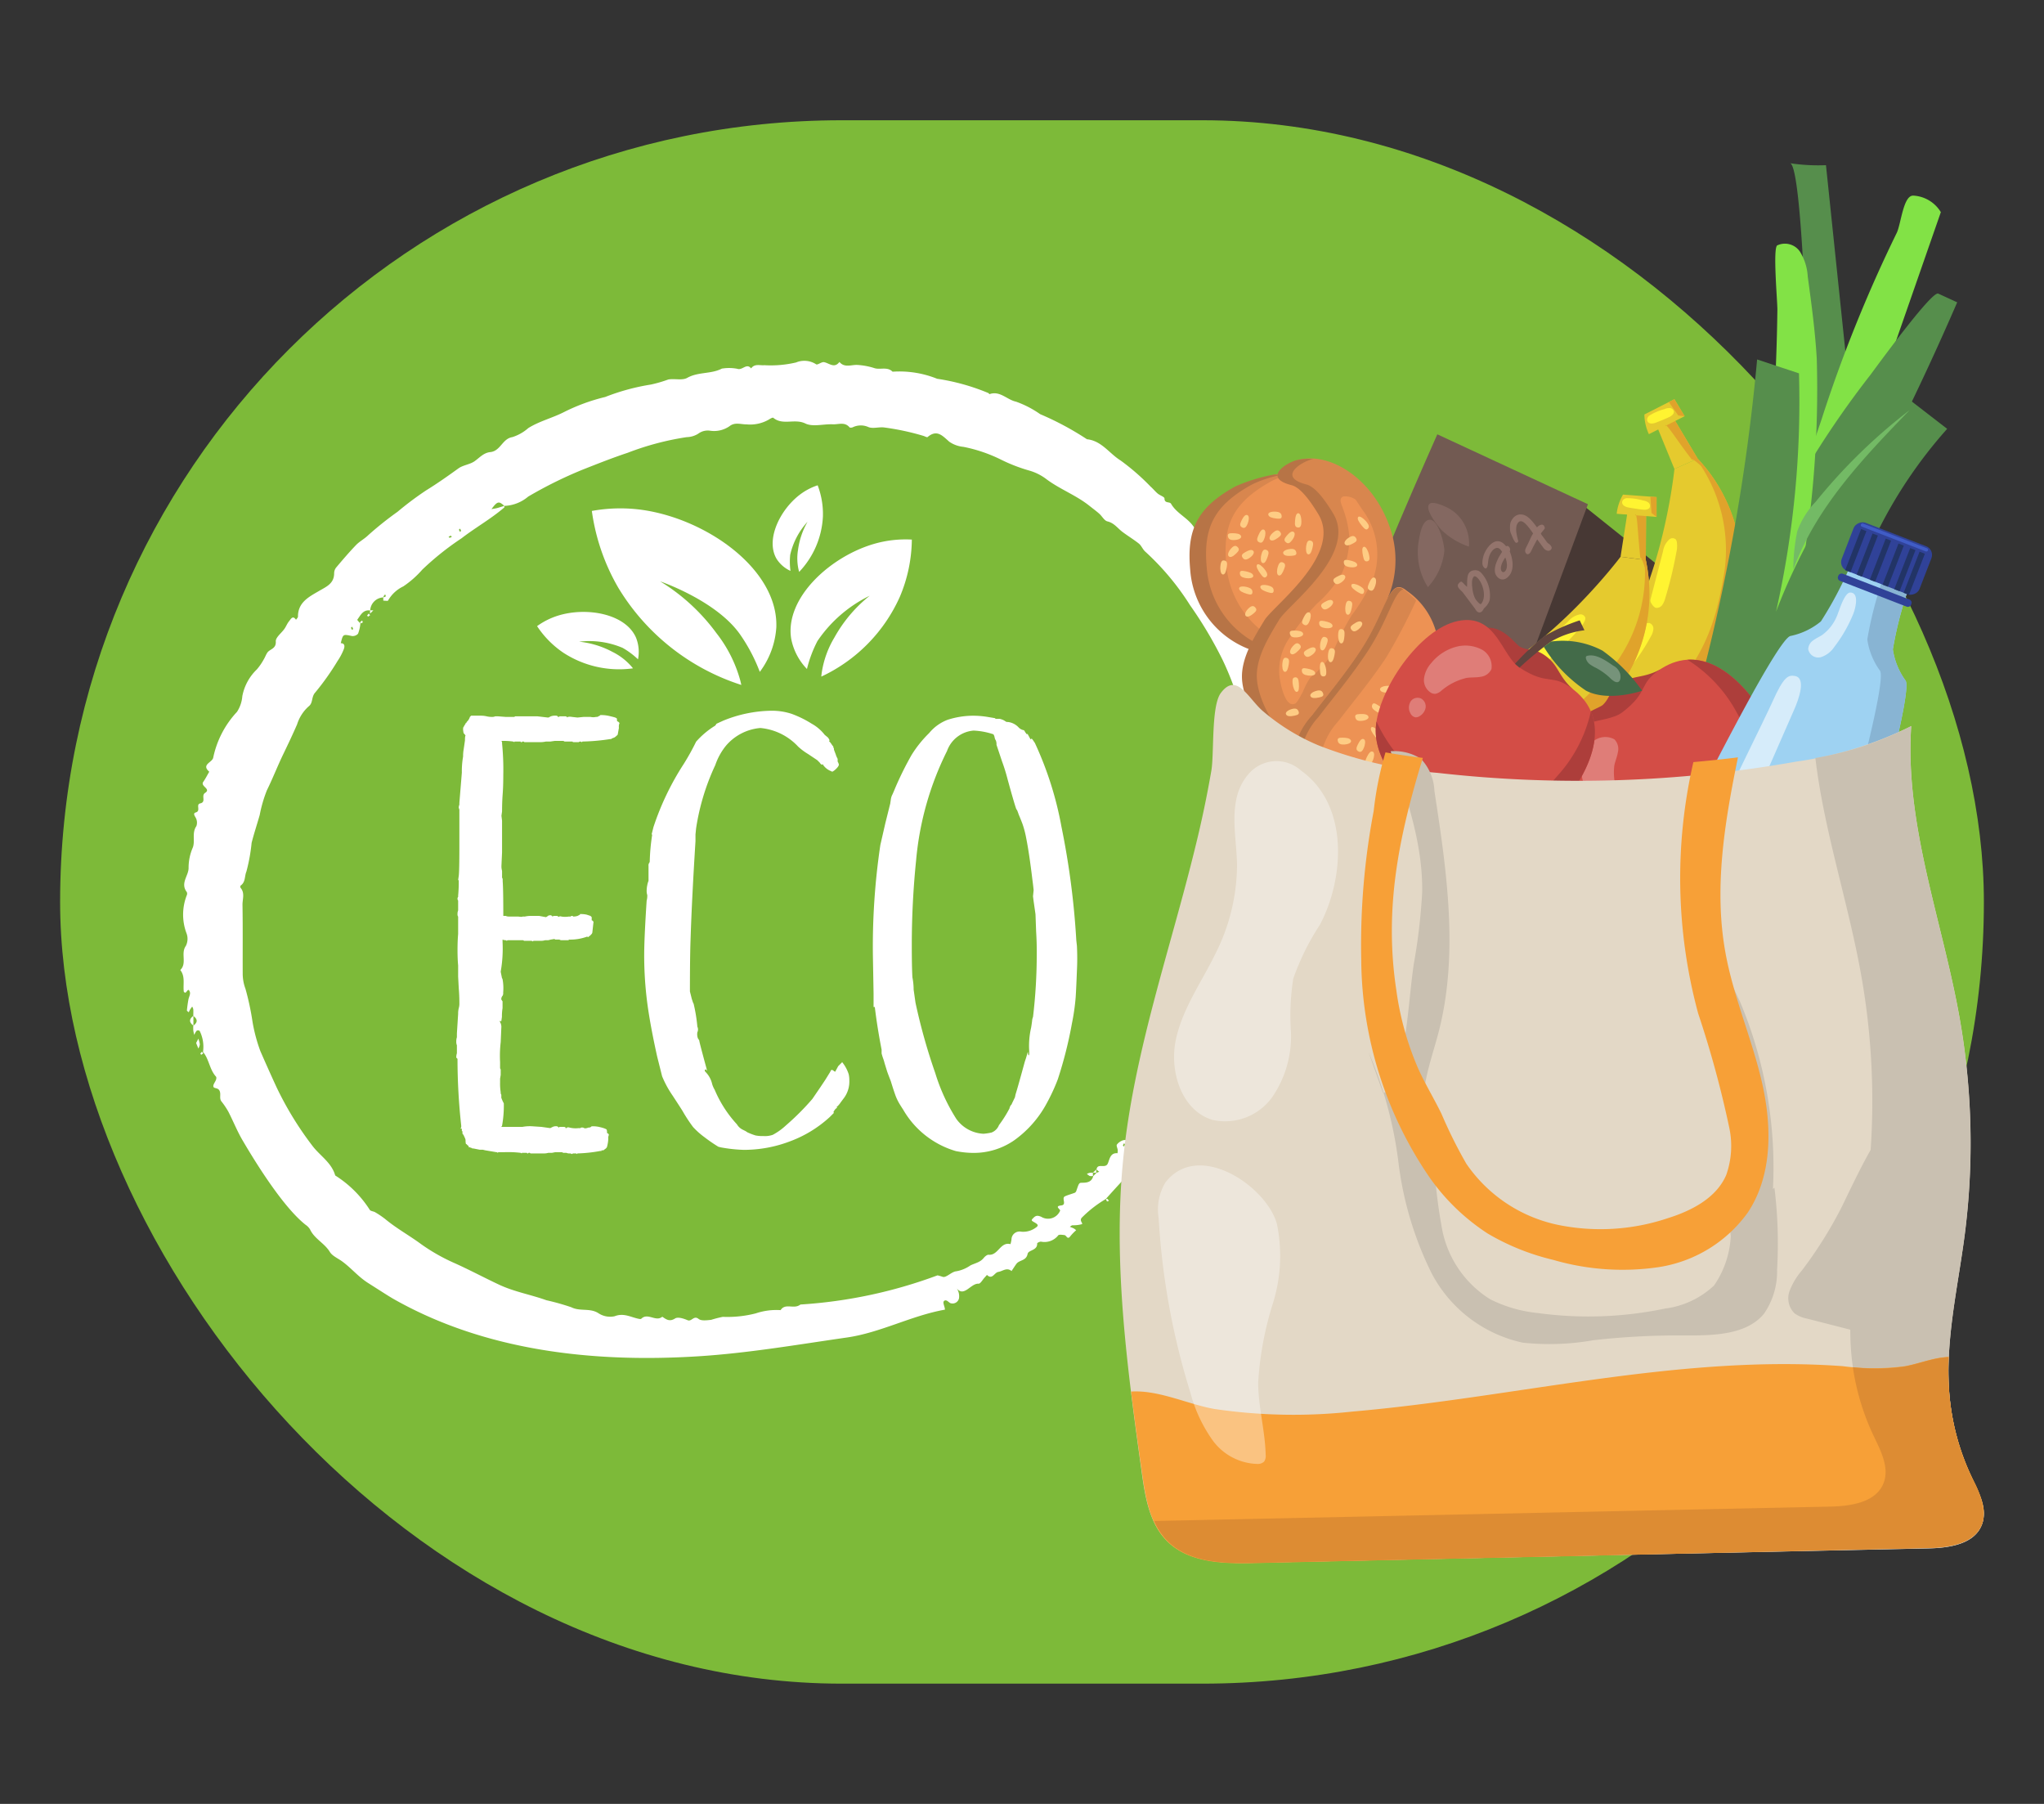 <svg xmlns="http://www.w3.org/2000/svg" width="136" height="120" viewBox="0 0 136 120">
    <rect x="0" y="0" width="136" height="120" fill="#333333" stroke="none"/>
    <defs>
        <clipPath id="clip-path">
            <path id="Rectangle_177" data-name="Rectangle 177" transform="translate(48 864)" style="fill:#aaa" d="M0 0h136v120H0z"/>
        </clipPath>
        <style>
            .cls-16,.cls-27,.cls-33,.cls-4{fill:#fff}.cls-7{fill:#e5ca2e}.cls-8{fill:#e0a32b}.cls-9{fill:#60443e}.cls-10{fill:#fff431}.cls-11{fill:#568e4c}.cls-12{fill:#82e246}.cls-14{fill:#ad3e3b}.cls-15{fill:#d34d46}.cls-16{opacity:.27}.cls-17{fill:#ed9254}.cls-18{fill:#d8864e}.cls-19{fill:#b77446}.cls-20{fill:#fecc84}.cls-23{fill:#88b4d3}.cls-24{fill:#304298}.cls-25{fill:#223466}.cls-27{opacity:.58}.cls-28{fill:#5974aa}.cls-30{fill:#c9c0b1}.cls-31{fill:#f7a037}.cls-33{opacity:.37}.cls-34{fill:#93746c}.cls-35{fill:#846861}
        </style>
    </defs>
    <g id="_2" data-name="2" transform="translate(-48 -864)" style="clip-path:url(#clip-path)">
        <g id="Group_176" data-name="Group 176" transform="translate(-2276.458 1427.768)">
            <rect id="Rectangle_57" data-name="Rectangle 57" width="128" height="104" rx="52" transform="translate(2328.458 -555.768)" style="fill:#7dba39"/>
            <g id="Group_157" data-name="Group 157" transform="translate(2.237 5.41)">
                <g id="Group_144" data-name="Group 144" transform="translate(2334.221 -545.179)">
                    <g id="Group_122" data-name="Group 122">
                        <path id="Path_146" data-name="Path 146" class="cls-4" d="M2408.33-517.732a4.228 4.228 0 0 0-.109-.96c-.023-.36.04-.732-.017-1.085a6.14 6.14 0 0 0-.246-1.093c-.169-.45-.062-.912-.224-1.321-.371-.935-.366-2.008-1.038-2.833-.036-.044.011-.145-.007-.213a11.578 11.578 0 0 0-.336-1.166c-.145-.374-.495-.723-.5-1.085 0-.513-.705-.677-.494-1.222-.509-.2-.383-.782-.672-1.143-.7-.881-1.3-1.849-1.945-2.775q-.563-.805-1.155-1.588c-.413-.55-1.094-.835-1.448-1.449-.095-.164-.434 0-.438-.354 0-.11-.306-.2-.454-.328-.166-.14-.3-.311-.466-.457a15.192 15.192 0 0 0-2-1.742c-.75-.463-1.264-1.313-2.237-1.412a19.69 19.69 0 0 0-3.116-1.67 6.65 6.65 0 0 0-1.607-.831c-.6-.126-1.065-.745-1.761-.5-.015.006-.046-.056-.076-.072a14.277 14.277 0 0 0-3.408-.95 6.728 6.728 0 0 0-2.966-.471c-.354-.355-.826-.112-1.209-.237a4.578 4.578 0 0 0-1.112-.211c-.406-.03-.872.214-1.215-.2-.34.449-.671.085-1.021.014-.163-.034-.436.207-.529.142a1.442 1.442 0 0 0-1.34-.121 7.339 7.339 0 0 1-2.1.181c-.306.029-.655-.119-.887.214-.3-.383-.579.149-.918.025a2.918 2.918 0 0 0-.971-.021.225.225 0 0 0-.1.03c-.709.347-1.542.19-2.261.594-.333.187-.842.035-1.259.109a8.9 8.9 0 0 1-1.157.336 14.468 14.468 0 0 0-3.041.827 12.755 12.755 0 0 0-2.734 1c-.783.4-1.647.607-2.385 1.07a2.952 2.952 0 0 1-1.06.6c-.518.082-.7.584-1.067.842a.807.807 0 0 1-.37.151c-.458.034-.726.358-1.062.6-.315.231-.777.261-1.093.491-.694.5-1.4 1-2.125 1.446a21.155 21.155 0 0 0-1.918 1.434 22.388 22.388 0 0 0-1.957 1.562c-.245.243-.571.406-.81.655-.46.478-.892.986-1.321 1.493a.627.627 0 0 0-.134.375c0 .695-.508.895-1.012 1.189-.65.379-1.4.748-1.395 1.7 0 .071-.085.143-.131.214-.216-.325-.345-.043-.455.087-.129.153-.2.352-.317.518-.2.284-.59.569-.573.832.032.5-.389.5-.562.747-.094.137-.146.3-.235.444a3.881 3.881 0 0 1-.465.675 3.319 3.319 0 0 0-.965 1.781 2.222 2.222 0 0 1-.354 1.04 6.354 6.354 0 0 0-1.582 3.046c-.06.327-.819.453-.264.937-.132.227-.25.461-.4.677-.206.3.544.459.123.731-.286.185.1.605-.325.7-.312.068.061.5-.292.6-.161.046-.125.153-.031.309a.693.693 0 0 1 .069.6c-.318.458-.069.988-.239 1.428a3.367 3.367 0 0 0-.28 1.353c.007.518-.57 1.016-.12 1.605a.26.26 0 0 1 0 .213 3.523 3.523 0 0 0-.013 2.545 1.044 1.044 0 0 1-.052.83c-.357.5.1 1.151-.367 1.6.341.433.174.948.231 1.427 0 .029.044.062.076.076.119.049.218-.4.333-.03.042.141-.071.326-.1.493a9.072 9.072 0 0 0-.1.719c0 .038.078.084.121.126.03-.059.056-.122.091-.18s.093-.136.14-.2a.646.646 0 0 1 .073.187c.011.144 0 .289 0 .435.3.219.3.434 0 .652a3.162 3.162 0 0 0 0 .319 2.418 2.418 0 0 0 .065.293 1.15 1.15 0 0 1 .156-.277.209.209 0 0 1 .2.006 2.356 2.356 0 0 1 .225 1.4c.408.484.431 1.172.865 1.646.037.039.024.148 0 .212-.054.152-.2.31-.175.443.029.173.344.038.435.346.066.222-.047.451.1.645a5.137 5.137 0 0 1 .459.68c.323.626.583 1.286.938 1.893 1 1.709 2.759 4.493 4.2 5.635a.993.993 0 0 1 .3.309c.292.629.963.913 1.319 1.5.167.272.536.422.815.626.614.447 1.061 1.013 1.715 1.43l1.039.661c.229.145.458.291.693.425 6.125 3.464 13.315 4.233 20.231 3.8 3.318-.207 6.611-.777 9.9-1.25 2.255-.324 4.279-1.452 6.531-1.854v-.015c-.01-.219-.211-.52-.006-.593.129-.047.236.1.355.169a.438.438 0 0 0 .588-.318.943.943 0 0 0-.2-.727c.508.745.964-.276 1.5-.243.126.008.27-.266.406-.411.053-.056.1-.115.155-.172.357.346.492-.161.753-.2.3-.05.565-.322.881-.058.109-.16.211-.325.326-.481.2-.266.652-.189.743-.659.051-.27.664-.216.636-.7 0-.035.168-.119.255-.116a1.16 1.16 0 0 0 1.145-.417c.048-.07.274-.036.415-.019s.2.351.4.065a3.177 3.177 0 0 1 .38-.388 1.043 1.043 0 0 0-.152-.116c-.086-.045-.18-.077-.27-.114.058-.035.113-.093.175-.1a2.19 2.19 0 0 0 .624-.072c.111-.052-.211-.239.021-.457a7.868 7.868 0 0 1 1.57-1.215c.358-.4.715-.794 1.079-1.186.154-.167.215-.089.23.1a.64.64 0 0 0 .076.184 5.933 5.933 0 0 0 .743-.5c.043-.039-.109-.28-.142-.434a.408.408 0 0 1 .034-.29c.2-.28.5-.463.647-.82.065-.154.4-.265.5-.537.032-.086.28-.1.3-.18.066-.256-.147-.245-.321-.286-.052-.011-.068-.177-.1-.273a1.036 1.036 0 0 1 .352-.1c.087.008.156.145.25.175.191.061.334-.12.259-.325-.023-.062-.112-.1-.146-.157-.1-.175-.119-.4.14-.371.7.069 1-.4 1.324-.874a4.757 4.757 0 0 1 .781-1.078c.4-.317.3-.82.647-1.175a4.47 4.47 0 0 0 .934-1.66 3.475 3.475 0 0 1 .391-.713c.128-.208.917-.119.335-.676-.01-.01.038-.111.079-.138a4.121 4.121 0 0 1 .522-.315c.4-.193-.025-.389.012-.579.013-.063.044-.156.091-.174.172-.068.353-.109.531-.16-.347-.182 0-.33.039-.481.026-.1.165-.161.236-.254a1.244 1.244 0 0 0 .25-.394c.248-.983.958-1.768 1.106-2.812a17.175 17.175 0 0 0 .578-2.692 1.134 1.134 0 0 1 .094-.395 5.992 5.992 0 0 0 .325-.841 2.045 2.045 0 0 0 0-.864c-.068-.284.372-.536.021-.8.329-.233.2-.581.2-.887a3.493 3.493 0 0 0-.089-.941c-.11-.387.224-.568.306-.856a1.606 1.606 0 0 0 .007-.434v-1.093a6 6 0 0 1 .014-1.085c.083-.339-.162-.6-.098-.947zm-55.5-16.282a.723.723 0 0 1 .068.146c0 .018-.044.047-.068.071l-.078-.14zm-.621.467.076.078a.677.677 0 0 1-.145.067c-.018 0-.048-.043-.072-.067zm-6.561 6.058a.719.719 0 0 1 .067.146c0 .018-.043.047-.067.072l-.078-.141zm51.36 34.585-.077-.078.077-.141c.025.025.072.054.069.072a.678.678 0 0 1-.071.151zm8.98-15.727a.64.64 0 0 1-.165.066.336.336 0 0 1 .128-.2c.012.049.049.124.035.135zm.614-2.788c-.573.163-.32.981-.9 1.147a.417.417 0 0 0-.021.347c.228.213.111.471.144.707h.1c-.019.006-.033.013-.05.018a.313.313 0 0 1 .151.111c-.046.014-.121.049-.131.035a.416.416 0 0 1-.056-.134c-.187.069-.313.146-.446.18-.165.04-.246.05-.109.231a.525.525 0 0 0 .519.212c-.064.229-.129.4-.19.56-.034.095-.029.227-.093.284a2.273 2.273 0 0 0-1.014 1.935 5.075 5.075 0 0 1-.5 1.521c-.157.33-.071.8-.514.993a.512.512 0 0 0 .053.35c.221.312.153.443-.222.468-.026 0-.1.284-.044.344.173.195.188.271-.1.3-.039 0-.07.113-.1.174.349.029.476.2.116.365-.376.172.061.695-.406.758-.031.155.1.372-.167.435a2.019 2.019 0 0 0-.486.127c-.072.038-.146.25-.113.284.207.219.119.376-.066.53a8.438 8.438 0 0 0-1.589 2.039 5.444 5.444 0 0 0-.586 1.262c-.023.073.216.319.18.544l.042.1c.02-.033.045-.066.061-.1l.151.343a1.57 1.57 0 0 0-.151-.085c.082.239.053.309.024.375a3.131 3.131 0 0 1-.116-.414.75.75 0 0 0-.565-.007c-.374.1-.651.174-.43.694.071.168-.188.5-.341.726a.458.458 0 0 1-.375.1c-.193-.03-.378-.168-.564-.166-.077 0-.12.311-.233.365-.146.071-.358-.011-.522.038a.854.854 0 0 0-.408.286c-.049.069.04.235.055.358a1.164 1.164 0 0 1-.015.216c-.494-.04-.521.412-.647.688-.167.366-.688-.064-.75.4l.181.146-.181.071-.217.217c-.1.385-.388.443-.735.442-.215 0-.214.03-.381.512a.259.259 0 0 1-.1.15c-.219.087-.45.142-.663.239-.26.12.15.564-.251.608-.492.054-.022.263-.077.357a.87.87 0 0 1-1.253.4c-.258-.111-.372-.084-.536.086-.121.126-.149.153.05.264.343.191.312.252.041.426a1.407 1.407 0 0 1-.893.213.537.537 0 0 0-.642.529 2.9 2.9 0 0 1-.065.3c-.68-.177-.816.766-1.454.706-.105-.009-.253.118-.334.22-.236.293-.584.34-.884.493a2.344 2.344 0 0 1-.938.387c-.312.026-.669.447-.9.37a3.129 3.129 0 0 0-.346-.1 31.805 31.805 0 0 1-9.11 1.94.446.446 0 0 0-.053.03c-.417.288-.966-.141-1.278.344a4.3 4.3 0 0 0-1.65.215 7.566 7.566 0 0 1-2.194.232 7.278 7.278 0 0 0-.78.2c-.279.027-.65.082-.831-.062-.326-.257-.46.2-.733.085s-.646-.232-.83-.117c-.374.238-.589.066-.853-.114-.433.363-.966-.292-1.4.135-.028.026-.1.016-.151.007-.532-.1-1.008-.417-1.622-.174a1.412 1.412 0 0 1-1.082-.206c-.566-.359-1.22-.1-1.8-.393a15.883 15.883 0 0 0-1.655-.466c-1.042-.375-2.134-.558-3.16-1.04-.974-.457-1.921-.964-2.9-1.406a12.6 12.6 0 0 1-2.282-1.289c-.777-.573-1.627-1.038-2.371-1.655a5.987 5.987 0 0 0-.679-.461c-.112-.069-.3-.07-.361-.161a7.405 7.405 0 0 0-2.3-2.288c-.244-.867-1.026-1.316-1.524-1.982a21.9 21.9 0 0 1-2.385-3.9c-.365-.79-.72-1.587-1.069-2.384a10.78 10.78 0 0 1-.524-1.956 17.611 17.611 0 0 0-.471-2.2 2.863 2.863 0 0 1-.182-1.008c-.007-1.522.011-3.044-.014-4.565-.007-.376.173-.79-.128-1.141a.152.152 0 0 1 0-.145c.341-.235.257-.629.386-.93a11.722 11.722 0 0 0 .348-1.912c.156-.621.367-1.246.539-1.857a9.091 9.091 0 0 1 .479-1.646c.4-.808.724-1.656 1.123-2.472.3-.624.607-1.267.886-1.912a2.679 2.679 0 0 1 .774-1.2c.3-.227.161-.624.434-.921a17.271 17.271 0 0 0 1.483-2.092 3.891 3.891 0 0 0 .421-.8c.047-.13.095-.382-.206-.386.15-.615.148-.6.732-.478a.478.478 0 0 0 .418-.153 2.62 2.62 0 0 0 .155-.674c-.072-.088-.222-.235-.205-.258.216-.294.38-.682.858-.612a.912.912 0 0 1 .871-.87.343.343 0 0 1 .128-.2c.014.046.05.121.037.132a.6.6 0 0 1-.165.066v.217c.108 0 .3.033.313 0a2.308 2.308 0 0 1 1.018-.948 6.453 6.453 0 0 0 1.262-1.113 18.722 18.722 0 0 1 2.61-2.084c.928-.717 1.957-1.289 2.846-2.053.018-.015 0-.069 0-.105-.158.049-.314.1-.474.144-.124.032-.25.048-.376.07.4-.546.5-.533.851-.214a2.6 2.6 0 0 0 1.591-.619 28.045 28.045 0 0 1 3.611-1.787c1-.395 1.995-.79 3.013-1.128a18.539 18.539 0 0 1 3.921-1.039 1.51 1.51 0 0 0 .767-.228 1.052 1.052 0 0 1 .793-.2 1.8 1.8 0 0 0 1.29-.3c.357-.287.765-.117 1.141-.121a2.5 2.5 0 0 0 1.5-.334c.08-.056.234-.136.271-.105.629.525 1.422.034 2.133.379.5.243 1.212.026 1.826.055.374.017.8-.179 1.113.2.028.036.146.025.21 0a1.232 1.232 0 0 1 1.03-.024c.3.137.717-.013 1.073.035a16.759 16.759 0 0 1 2.6.557c.1.03.241.115.283.079.634-.536 1-.069 1.448.315a1.977 1.977 0 0 0 .938.338 9.962 9.962 0 0 1 2.482.842 10.944 10.944 0 0 0 1.878.73 3.439 3.439 0 0 1 1.172.587c.894.666 1.97 1.06 2.851 1.765.218.174.444.338.652.522.19.167.335.464.546.513.45.106.676.458 1 .7.356.268.743.5 1.089.775.171.137.254.38.419.529a17.324 17.324 0 0 1 2.987 3.57 27.4 27.4 0 0 1 2.175 3.657 19.7 19.7 0 0 1 1.392 3.99c.032.159.162.3.208.455a5.926 5.926 0 0 1 .247.993 7.614 7.614 0 0 0 .388 2.26 2.668 2.668 0 0 1 .02 1.078c-.009.26-.01.5.243.663.188.119.2.245.007.385-.286.207-.235.371-.068.7a1.373 1.373 0 0 1-.066 1.126c-.176.311.366.473.074.6-.4.176.133.369-.076.576-.135.136-.087.462-.108.7-.055.586.227.17.388.132a.685.685 0 0 1 .216 0 .555.555 0 0 1 .2.048c-.004.004-.02.132-.042.138z" transform="translate(-2334.221 545.179)"/>
                    </g>
                    <g id="Group_123" data-name="Group 123" transform="translate(20.548 9.927)">
                        <path id="Path_147" data-name="Path 147" class="cls-4" d="m2352.3-536.473-.126.1c.035-.051.064-.089.1-.134z" transform="translate(-2352.177 536.504)"/>
                    </g>
                    <g id="Group_124" data-name="Group 124" transform="translate(20.48 9.86)">
                        <path id="Path_148" data-name="Path 148" class="cls-4" d="m2352.215-536.562.048.048c-.11.11-.149.09-.146.082a1.116 1.116 0 0 1 .098-.13z" transform="translate(-2352.118 536.562)"/>
                    </g>
                    <g id="Group_125" data-name="Group 125" transform="translate(10.32 19.065)">
                        <path id="Path_149" data-name="Path 149" class="cls-4" d="m2343.365-528.49-.126.1a3.49 3.49 0 0 1 .1-.13z" transform="translate(-2343.239 528.519)"/>
                    </g>
                    <g id="Group_126" data-name="Group 126" transform="translate(10.252 18.996)">
                        <path id="Path_150" data-name="Path 150" class="cls-4" d="m2343.276-528.579.049.048c-.11.109-.149.09-.145.082a.956.956 0 0 1 .096-.13z" transform="translate(-2343.18 528.579)"/>
                    </g>
                    <g id="Group_127" data-name="Group 127" transform="translate(1.05 45.097)">
                        <path id="Path_151" data-name="Path 151" class="cls-4" d="m2335.139-505.485.147-.286a1.775 1.775 0 0 1 .1.38.8.8 0 0 1-.1.273z" transform="translate(-2335.139 505.771)"/>
                    </g>
                    <g id="Group_128" data-name="Group 128" transform="translate(.646 43.575)">
                        <path id="Path_152" data-name="Path 152" class="cls-4" d="M2335.009-506.449c-.3-.219-.3-.434 0-.652z" transform="translate(-2334.786 507.101)"/>
                    </g>
                    <g id="Group_129" data-name="Group 129" transform="translate(61.59 55.755)">
                        <path id="Path_153" data-name="Path 153" class="cls-4" d="m2388.137-496.457.1.128c-.045.014-.121.05-.132.037a.612.612 0 0 1-.065-.165z" transform="translate(-2388.041 496.457)"/>
                    </g>
                    <g id="Group_130" data-name="Group 130" transform="translate(64.418 53.186)">
                        <path id="Path_154" data-name="Path 154" class="cls-4" d="m2390.59-498.557-.077-.078a.644.644 0 0 1 .145-.068c.019 0 .048.044.072.068z" transform="translate(-2390.513 498.702)"/>
                    </g>
                    <g id="Group_131" data-name="Group 131" transform="translate(67.932 48.794)">
                        <path id="Path_155" data-name="Path 155" class="cls-4" d="m2393.583-502.4.078-.141c.024.025.072.054.068.072a.7.7 0 0 1-.068.146z" transform="translate(-2393.583 502.54)"/>
                    </g>
                    <g id="Group_132" data-name="Group 132" transform="translate(69.207 46.66)">
                        <path id="Path_156" data-name="Path 156" class="cls-4" d="M2394.7-504.336a.7.7 0 0 1 .145-.069c.019 0 .048.045.072.069a.68.68 0 0 1-.146.068c-.02.004-.05-.044-.071-.068z" transform="translate(-2394.697 504.405)"/>
                    </g>
                    <g id="Group_133" data-name="Group 133" transform="translate(1.33 45.967)">
                        <path id="Path_157" data-name="Path 157" class="cls-4" d="M2335.449-504.811c-.025-.025-.071-.061-.066-.069a.93.93 0 0 1 .1-.13l.1.1z" transform="translate(-2335.383 505.01)"/>
                    </g>
                    <g id="Group_134" data-name="Group 134" transform="translate(60.32 54.011)">
                        <path id="Path_158" data-name="Path 158" class="cls-4" d="M2387.33-497.978v.217a.622.622 0 0 1-.212 0 .833.833 0 0 1-.187-.142 1.042 1.042 0 0 1 .186-.069 1.323 1.323 0 0 1 .213-.006z" transform="translate(-2386.932 497.981)"/>
                    </g>
                    <g id="Group_135" data-name="Group 135" transform="translate(63.365 50.975)">
                        <path id="Path_159" data-name="Path 159" class="cls-4" d="m2389.878-500.378-.286-.119a.647.647 0 0 1 .189-.135c.049-.014.118.041.177.066z" transform="translate(-2389.592 500.634)"/>
                    </g>
                    <g id="Group_136" data-name="Group 136" transform="translate(68.03 44.449)">
                        <path id="Path_160" data-name="Path 160" class="cls-4" d="M2393.669-506.256c.191-.043.294-.1.37-.076s.1.135.153.207a.844.844 0 0 1-.2 0 2.637 2.637 0 0 1-.323-.131z" transform="translate(-2393.669 506.337)"/>
                    </g>
                    <g id="Group_137" data-name="Group 137" transform="translate(60.719 53.797)">
                        <path id="Path_161" data-name="Path 161" class="cls-4" d="M2387.5-498.168v.217h-.217z" transform="translate(-2387.28 498.168)"/>
                    </g>
                    <g id="Group_138" data-name="Group 138" transform="translate(11.969 17.276)">
                        <path id="Path_162" data-name="Path 162" class="cls-4" d="m2344.68-529.981.129-.1c.014.046.049.121.037.132a.6.6 0 0 1-.166.065z" transform="translate(-2344.68 530.082)"/>
                    </g>
                    <g id="Group_139" data-name="Group 139" transform="translate(12.429 16.821)">
                        <path id="Path_163" data-name="Path 163" class="cls-4" d="M2345.148-530.28c-.025-.025-.071-.061-.066-.069a.977.977 0 0 1 .1-.132l.1.1z" transform="translate(-2345.082 530.48)"/>
                    </g>
                    <g id="Group_140" data-name="Group 140" transform="translate(12.622 16.603)">
                        <path id="Path_164" data-name="Path 164" class="cls-4" d="M2345.251-530.67h.218l-.218.217z" transform="translate(-2345.251 530.67)"/>
                    </g>
                    <g id="Group_141" data-name="Group 141" transform="translate(12.84 16.386)">
                        <path id="Path_165" data-name="Path 165" class="cls-4" d="m2345.441-530.643.218-.217z" transform="translate(-2345.441 530.86)"/>
                    </g>
                    <g id="Group_142" data-name="Group 142" transform="translate(13.057 16.168)">
                        <path id="Path_166" data-name="Path 166" class="cls-4" d="m2345.631-530.833.218-.217z" transform="translate(-2345.631 531.05)"/>
                    </g>
                    <g id="Group_143" data-name="Group 143" transform="translate(13.275 15.951)">
                        <path id="Path_167" data-name="Path 167" class="cls-4" d="m2345.821-531.023.218-.217z" transform="translate(-2345.821 531.24)"/>
                    </g>
                </g>
                <g id="Group_148" data-name="Group 148" transform="translate(2352.574 -521.889)">
                    <g id="Group_145" data-name="Group 145" transform="translate(0 .288)">
                        <path id="Path_168" data-name="Path 168" class="cls-4" d="m2359.226-509.972-.081.081h-.041v.042h-.041a.036.036 0 0 1-.041.04l-.041-.04a3.228 3.228 0 0 1-1.235.2v.041h-.452a.239.239 0 0 1-.165-.041h-.287l-.041-.041-.247.041-.165.041h-.206a.905.905 0 0 1-.287.041h-.495l-.04.041-.083-.041h-.494l-.082-.041h-1.028l-.041.041-.083-.041a.457.457 0 0 1-.206-.041v.165a8.815 8.815 0 0 1-.124 1.974l.083.412.041.082a3.347 3.347 0 0 1 .041.9.325.325 0 0 1-.041.206.336.336 0 0 0-.083.247l.083.124v.452a3.093 3.093 0 0 0-.041.576l-.041.288h-.123a.644.644 0 0 1 .123.452l-.041.946a7.785 7.785 0 0 0-.041 1.316v.371a.168.168 0 0 0 .041.124v.37l-.041.247v.247a3.744 3.744 0 0 0 .041.658.232.232 0 0 0 .041.164v.206l.083.206.083.165a7.467 7.467 0 0 1-.124 1.522.036.036 0 0 0-.041.041h1.4a2.623 2.623 0 0 1 .659-.041l.617.041.576.081.082-.04.083-.041a.545.545 0 0 1 .288-.041l.081.041a.036.036 0 0 0 .041.041l.041-.041h.33l.082.041v.081a.207.207 0 0 1 .246-.081 1.68 1.68 0 0 0 .618.04h.122l.041-.04h.124l.083.04c.055.029.15.015.288-.04h.082l.081-.041.042-.041h.123a1.884 1.884 0 0 1 .453.062 2.081 2.081 0 0 1 .328.1l.082.042c.028.026.041.11.041.246l.083.041.041.082a.431.431 0 0 0-.041.247 2.322 2.322 0 0 1-.083.534q0 .041-.082.124l-.165.122h-.122v.042h-.082a9.652 9.652 0 0 1-1.522.164l-.041.041-.042-.041h-.206l-.083.041-.082-.041h-.083a.452.452 0 0 1-.2-.041h-.206l-.082-.041h-.452l-.206.041h-.247a1.068 1.068 0 0 1-.329.041h-.864a.1.1 0 0 0-.165 0h-.041l-.041-.041h-.328v.041l-.082-.041a7.208 7.208 0 0 0-1.111-.041h-.37l-.042.041-.041-.041h-.041l-.74-.124-.165-.04h-.206l-.411-.082c-.082 0-.124-.014-.124-.041h-.082v-.041h-.083a.036.036 0 0 1-.041-.041v-.041c-.083-.055-.124-.1-.124-.124h-.04c-.028-.026-.041-.124-.041-.287a.772.772 0 0 0-.082-.206.536.536 0 0 0-.124-.206v-.165h-.041v-.165h-.041c-.055 0-.055-.026 0-.081v-.124a40.538 40.538 0 0 1-.247-4.442l-.082-.082a.917.917 0 0 1 .041-.288v-.534a.576.576 0 0 1-.041-.247.914.914 0 0 1 .041-.287v-.247l.083-1.316a1.525 1.525 0 0 1 .041-.371 1.068 1.068 0 0 0 .041-.328c0-.357-.014-.685-.041-.988l-.041-.782v-.74c-.028-.3-.041-.644-.041-1.029q0-.616.041-1.069v-1.152a.236.236 0 0 1-.041-.165.569.569 0 0 1 .041-.246v-.659a.163.163 0 0 1-.041-.122.167.167 0 0 1 .041-.124v-.082a9.833 9.833 0 0 0 .041-1.029h-.041l.041-.287q.041-.33.041-1.934v-2.467l-.041-.124a.46.46 0 0 1 .041-.206v-.124l.165-2.015a5.621 5.621 0 0 1 .083-1.07 2.472 2.472 0 0 1 .041-.493l.083-.576c0-.192.012-.3.041-.33-.056-.055-.082-.1-.082-.124h-.042c-.056-.246-.056-.4 0-.452l.042-.082.082-.124v-.041h.041l.04-.082a.724.724 0 0 0 .206-.328l.082-.082h.617a1.734 1.734 0 0 1 .412.041 1.518 1.518 0 0 0 .37.041.458.458 0 0 0 .206-.041h.165l.534.041h.576l.041-.041h1.481l.7.082a.167.167 0 0 0 .123-.041l.083-.041a.853.853 0 0 1 .328-.041.169.169 0 0 1 .124.041c0 .027.027.041.082.041l.041-.041h.412l.083.041v.041q.081-.082.328-.041l.371.041.411-.041h.453a.837.837 0 0 0 .37 0h.082l.083-.041.082-.041.041-.041h.082a2.288 2.288 0 0 1 .514.062c.177.041.308.076.39.1l.083.041c.027 0 .041.069.041.2l.083.041.082.082a.683.683 0 0 0-.041.33l-.082.452q-.206.206-.287.206h-.041v.041h-.083v.041h-.082a13.533 13.533 0 0 1-1.852.165l-.042.041-.082-.041a.163.163 0 0 0-.122.041h-.33c-.055 0-.082-.014-.082-.041h-.534a.169.169 0 0 0-.124-.041h-.534l-.289.041h-.288a1.722 1.722 0 0 1-.411.041h-1.029a.1.1 0 0 0-.164 0h-.041a.036.036 0 0 1-.041-.041h-.412v.041l-.083-.041a4.776 4.776 0 0 0-.781-.041.236.236 0 0 1 .041.164 17.565 17.565 0 0 1 .082 2.1c0 .493-.014.919-.041 1.275s-.041.74-.041 1.151l-.041.288.041.33v2.1l-.041.905a1.084 1.084 0 0 0 .021.246.575.575 0 0 1 .021.124v.328a.239.239 0 0 0 .041.166v.164q.041.494.041 2.3h.165a.459.459 0 0 0 .206.041h.617c.191.027.287.027.287 0h.165a1.941 1.941 0 0 1 .494-.041h.452l.452.082.082-.041.042-.041a.333.333 0 0 1 .206-.041l.083.041a.036.036 0 0 0 .041.041l.041-.041h.247l.081.041v.041a.189.189 0 0 1 .206-.041 1.486 1.486 0 0 0 .493 0h.124l.041-.041h.083l.041.041a.918.918 0 0 0 .288-.041l.164-.082v-.041h.082a1.6 1.6 0 0 1 .371.041l.247.082.081.082v.206l.082.041v.041h.041l-.082.74c-.008.045-.036.086-.091.141z" transform="translate(-2350.259 524.575)"/>
                    </g>
                    <g id="Group_146" data-name="Group 146" transform="translate(12.506)">
                        <path id="Path_169" data-name="Path 169" class="cls-4" d="m2374.514-499.118-.247.33a1.45 1.45 0 0 1-.287.328.036.036 0 0 1 .04.041.421.421 0 0 0-.143.124 1.062 1.062 0 0 0-.1.165l.041.041-.288.287a8.012 8.012 0 0 1-2.612 1.6 8.592 8.592 0 0 1-3.105.577 9.941 9.941 0 0 1-1.522-.165l-.165-.041a10.268 10.268 0 0 1-.926-.637 5.129 5.129 0 0 1-.761-.679 10.273 10.273 0 0 1-.7-1.07q-.206-.329-.679-1.049a6.777 6.777 0 0 1-.678-1.254l-.33-1.316q-.492-2.221-.678-3.723a24.659 24.659 0 0 1-.184-3.023q0-1.111.164-3.621a1.241 1.241 0 0 0 .041-.37.91.91 0 0 1-.041-.287 1.917 1.917 0 0 1 .041-.371 1.31 1.31 0 0 1 .083-.288v-.986a.325.325 0 0 1 .041-.206.168.168 0 0 0 .041-.124 13.5 13.5 0 0 1 .165-1.769h-.042l.124-.493a18.108 18.108 0 0 1 2.015-4.2 16.242 16.242 0 0 0 .823-1.481 5.583 5.583 0 0 1 1.275-1.07l.083-.124.452-.206a8.752 8.752 0 0 1 3.167-.658 4.213 4.213 0 0 1 1.378.206 7.064 7.064 0 0 1 1.338.658 2.84 2.84 0 0 1 .864.74l.2.165a.6.6 0 0 1 .124.206l-.041.041a1.319 1.319 0 0 1 .165.2 1.186 1.186 0 0 0 .124.165.167.167 0 0 0 .041.124v.082l.124.328a1.1 1.1 0 0 0 .062.165l.061.124v.124a.168.168 0 0 0 .041.124l.041.124c0 .081-.075.191-.225.328s-.24.179-.268.124a1.144 1.144 0 0 1-.575-.452c0-.028-.015-.028-.041 0s-.042.027-.042 0q-.041 0-.123-.124l-.165-.165-.617-.412a3.972 3.972 0 0 1-.658-.493 3.912 3.912 0 0 0-2.51-1.234 3.378 3.378 0 0 0-2.3 1.192 4.169 4.169 0 0 0-.7 1.276 15.284 15.284 0 0 0-1.275 4.2l-.042.411v.453q-.247 3.948-.329 6.581-.041 1.111-.041 3.414l.124.494.082.246.042.082a10.6 10.6 0 0 1 .247 1.522.427.427 0 0 1 0 .371.769.769 0 0 0 .041.412l.082.122q0 .084.411 1.6l.124.452c-.055-.109-.11-.136-.165-.081a.167.167 0 0 0 .041.124 1.664 1.664 0 0 1 .452.822 1.693 1.693 0 0 0 .165.371 7.95 7.95 0 0 0 1.481 2.3.924.924 0 0 0 .412.37l.164.082.124.082a4.469 4.469 0 0 0 .535.206 2.435 2.435 0 0 0 .534.041 1.558 1.558 0 0 0 .617-.082 4.1 4.1 0 0 0 .864-.617 16.913 16.913 0 0 0 1.769-1.769l.534-.782.329-.493.33-.534c.027-.082.062-.124.1-.124a.231.231 0 0 1 .144.081l.082.042.2-.371.247-.247c.027-.026.027-.041 0-.041a2.447 2.447 0 0 1 .452.823 1.738 1.738 0 0 1 .042.412 1.841 1.841 0 0 1-.325 1.127z" transform="translate(-2361.187 524.827)"/>
                    </g>
                    <g id="Group_147" data-name="Group 147" transform="translate(27.725 .33)">
                        <path id="Path_170" data-name="Path 170" class="cls-4" d="M2383.494-524.128a1.162 1.162 0 0 1 .7.371.636.636 0 0 0 .289.165c.055 0 .095.041.124.122l.124.165.041-.041.205.371a.037.037 0 0 0 .042-.041h.041a.674.674 0 0 1 .082.1l.124.184a22.925 22.925 0 0 1 1.768 5.574 53.1 53.1 0 0 1 .987 7.548l.041.371a16.218 16.218 0 0 1 0 1.665q-.041 1.092-.082 1.749a14.457 14.457 0 0 1-.246 1.728 27.527 27.527 0 0 1-.946 3.743 12.574 12.574 0 0 1-.741 1.6 7.2 7.2 0 0 1-2.18 2.468 4.73 4.73 0 0 1-2.674.822 6.134 6.134 0 0 1-1.192-.122 5.989 5.989 0 0 1-3.5-2.757 11.972 11.972 0 0 1-.247-.39 3.284 3.284 0 0 1-.288-.617q-.124-.35-.287-.885-.208-.536-.248-.659l-.165-.534a3.111 3.111 0 0 0-.1-.328 3.052 3.052 0 0 1-.1-.33v-.246q-.289-1.481-.452-2.839h-.082v-.905l-.042-2.345a45.823 45.823 0 0 1 .493-7.526l.33-1.441.328-1.316.042-.288a.954.954 0 0 1 .1-.308c.069-.151.13-.294.186-.433a21.843 21.843 0 0 1 1.09-2.2 7.708 7.708 0 0 1 1.172-1.46 2.929 2.929 0 0 1 1.234-.885 5.646 5.646 0 0 1 1.562-.267 5.914 5.914 0 0 1 1.111.082l.247.041.246.041v.04h.289a1.424 1.424 0 0 1 .247.083 2.316 2.316 0 0 1 .2.122zm1.316 21.925q0 .247.041.247c.028 0 .042-.069.042-.206a5.411 5.411 0 0 1 .124-1.644c.027-.166.048-.309.062-.433a.864.864 0 0 1 .062-.268 35.075 35.075 0 0 0 .248-4.2 20.3 20.3 0 0 0-.041-1.481l-.042-1.152-.124-.863-.042-.33.042-.412a18.003 18.003 0 0 0-.083-.7q-.206-1.727-.411-2.756a6.443 6.443 0 0 0-.247-.946q-.124-.328-.248-.617a4.758 4.758 0 0 0-.082-.227.459.459 0 0 0-.082-.143q-.125-.329-.577-1.975a12.015 12.015 0 0 0-.37-1.193l-.371-1.111a.7.7 0 0 0-.042-.287.514.514 0 0 1-.083-.206.508.508 0 0 0-.082-.206 4.836 4.836 0 0 0-1.316-.246 2.046 2.046 0 0 0-1.768 1.357 20.272 20.272 0 0 0-2.058 7.28 55.69 55.69 0 0 0-.287 5.636q0 1.44.041 2.139a4.274 4.274 0 0 1 .082.823l.123.863a38.84 38.84 0 0 0 1.317 4.69 12.406 12.406 0 0 0 1.4 3.044 2.353 2.353 0 0 0 1.809.988 3.611 3.611 0 0 0 .536-.082.863.863 0 0 0 .493-.493 8.009 8.009 0 0 0 .7-1.111.5.5 0 0 1 .1-.225.17.17 0 0 0 .062-.1l.2-.412.042-.2q.122-.371.617-2.181l.083-.246.082-.288z" transform="translate(-2374.486 524.539)"/>
                    </g>
                </g>
                <g id="Group_150" data-name="Group 150" transform="translate(2374.823 -533.294)">
                    <g id="Group_149" data-name="Group 149">
                        <path id="Path_171" data-name="Path 171" class="cls-4" d="M2377.769-534.783a7.552 7.552 0 0 0-2.4.254c-3.012.827-6.064 3.636-5.627 6.341a3.958 3.958 0 0 0 1.049 2.014 8.239 8.239 0 0 1 .7-1.863 8.888 8.888 0 0 1 3.473-3.009 9.358 9.358 0 0 0-2.348 2.78 6.366 6.366 0 0 0-.846 2.373c-.01.074-.019.149-.024.225a10.648 10.648 0 0 0 5.226-5.311 9.968 9.968 0 0 0 .797-3.804z" transform="translate(-2369.701 534.793)"/>
                    </g>
                </g>
                <g id="Group_152" data-name="Group 152" transform="translate(2357.956 -528.47)">
                    <g id="Group_151" data-name="Group 151">
                        <path id="Path_172" data-name="Path 172" class="cls-4" d="M2354.962-529.633a4.814 4.814 0 0 1 1.373-.692c1.9-.6 4.509-.145 5.209 1.457a2.529 2.529 0 0 1 .133 1.442 5.265 5.265 0 0 0-1.017-.759 5.668 5.668 0 0 0-2.9-.413 5.981 5.981 0 0 1 2.22.679 4.081 4.081 0 0 1 1.272.981q.047.055.092.113a6.8 6.8 0 0 1-4.638-1.042 6.365 6.365 0 0 1-1.744-1.766z" transform="translate(-2354.962 530.577)"/>
                    </g>
                </g>
                <g id="Group_154" data-name="Group 154" transform="translate(2373.631 -536.895)">
                    <g id="Group_153" data-name="Group 153">
                        <path id="Path_173" data-name="Path 173" class="cls-4" d="M2371.654-537.94a4.041 4.041 0 0 0-1.154.6c-1.35 1.009-2.33 3.02-1.579 4.294a2.139 2.139 0 0 0 .925.8 4.431 4.431 0 0 1-.018-1.072 4.8 4.8 0 0 1 1.154-2.195 5.044 5.044 0 0 0-.633 1.859 3.431 3.431 0 0 0 .042 1.358c.009.039.021.079.032.118a5.742 5.742 0 0 0 1.581-3.7 5.373 5.373 0 0 0-.35-2.062z" transform="translate(-2368.66 537.94)"/>
                    </g>
                </g>
                <g id="Group_156" data-name="Group 156" transform="translate(2361.6 -535.36)">
                    <g id="Group_155" data-name="Group 155">
                        <path id="Path_174" data-name="Path 174" class="cls-4" d="M2358.146-536.427a10.582 10.582 0 0 1 3.368-.068c4.318.621 9.039 3.979 8.907 7.8a5.528 5.528 0 0 1-1.1 2.974 11.423 11.423 0 0 0-1.29-2.46c-1.577-2.283-5.34-3.561-5.34-3.561a13.094 13.094 0 0 1 3.742 3.441 8.916 8.916 0 0 1 1.586 3.141c.026.1.05.2.073.308a14.869 14.869 0 0 1-8.173-6.445 13.933 13.933 0 0 1-1.773-5.13z" transform="translate(-2358.146 536.598)"/>
                    </g>
                </g>
            </g>
            <g id="Group_175" data-name="Group 175" transform="translate(10.052 -4.081)">
                <path id="Path_175" data-name="Path 175" d="m2420.579-526.8 6.023 4.823-2.352 7.165-8.445-.978z" transform="translate(-.762 .785)" style="fill:#473834"/>
                <path id="Path_176" data-name="Path 176" d="M2405.616-519.228c-.233-.606 4.941-12.227 4.941-12.227l10.022 4.65-4.489 12.1z" transform="translate(-.518 .66)" style="fill:#725a52"/>
                <g id="Group_158" data-name="Group 158" transform="translate(2413.628 -533.13)">
                    <path id="Path_177" data-name="Path 177" class="cls-7" d="M2414.453-509.847c.1-.087 6.125-4.184 8.16-7.092 3.289-4.7 4.027-12.2 4.027-12.2l1.547-.687a10.669 10.669 0 0 1 2.831 8.514c-.75 4.974-2.244 7.393-6.414 10.551a13.267 13.267 0 0 1-9.713 2.456z" transform="translate(-2414.453 533.78)"/>
                    <path id="Path_178" data-name="Path 178" class="cls-8" d="M2428.12-529.767a10.246 10.246 0 0 1 1.866 7.321c-.751 4.973-2.245 7.393-6.415 10.551a13.281 13.281 0 0 1-8.962 2.547l.3 1.063a13.261 13.261 0 0 0 9.712-2.455c4.17-3.158 5.664-5.578 6.415-10.551a10.672 10.672 0 0 0-2.831-8.515z" transform="translate(-2414.453 533.78)"/>
                    <path id="Path_179" data-name="Path 179" class="cls-7" d="m2426.64-529.141-1.154-2.811.93-.848 1.771 2.972z" transform="translate(-2414.453 533.78)"/>
                    <path id="Path_180" data-name="Path 180" class="cls-7" d="M2424.642-532.765a3.188 3.188 0 0 0 .3 1.31l2.378-1.193-.68-1.132z" transform="translate(-2414.453 533.78)"/>
                    <path id="Path_181" data-name="Path 181" class="cls-9" d="m2414.891-508.307-.438-1.539 1.352-.264-.274 1.349z" transform="translate(-2414.453 533.78)"/>
                    <path id="Path_182" data-name="Path 182" class="cls-10" d="M2425.145-532.163a1.017 1.017 0 0 0 .343-.092c.263-.1.525-.209.782-.326.169-.078.363-.214.329-.4a.294.294 0 0 0-.268-.212.8.8 0 0 0-.355.072 3.672 3.672 0 0 0-1.028.446c-.213.199-.148.52.197.512z" transform="translate(-2414.453 533.78)"/>
                    <path id="Path_183" data-name="Path 183" class="cls-10" d="M2416.779-510.51a35.635 35.635 0 0 0 4.7-3.186 14.208 14.208 0 0 0 3.612-4.336 1.067 1.067 0 0 0 .15-.473.389.389 0 0 0-.259-.386.541.541 0 0 0-.463.194 9.217 9.217 0 0 0-1.177 1.5 25.859 25.859 0 0 1-5.576 5.5c-.272.209-.581.4-.84.618-.087.074-.162.085-.21.205-.016.039-.026.417.063.364z" transform="translate(-2414.453 533.78)"/>
                    <path id="Path_184" data-name="Path 184" class="cls-10" d="M2425.427-519.9a.459.459 0 0 0 .405-.194 1.322 1.322 0 0 0 .192-.428 26.753 26.753 0 0 0 .743-3.059 1.827 1.827 0 0 0 .032-.713.351.351 0 0 0-.083-.175.332.332 0 0 0-.414.014 1.323 1.323 0 0 0-.418.788l-.818 3.142a.385.385 0 0 0-.015.2c.039.138.221.409.376.425z" transform="translate(-2414.453 533.78)"/>
                    <path id="Path_185" data-name="Path 185" class="cls-8" d="M2426.042-532.007s-.108-.341.582.638 1.169 1.6 1.169 1.6.052-.07.433.266.5.338.5.338l-.537-.663-1.493-2.506z" transform="translate(-2414.453 533.78)"/>
                    <path id="Path_186" data-name="Path 186" class="cls-8" d="m2427.319-532.648-.421-.05-.628-.894.369-.188z" transform="translate(-2414.453 533.78)"/>
                </g>
                <g id="Group_159" data-name="Group 159" transform="translate(2401.398 -526.785)">
                    <path id="Path_187" data-name="Path 187" class="cls-7" d="M2402.316-513.273c.127-.025 7.406-.412 10.652-1.848 5.248-2.322 9.759-8.359 9.759-8.359l1.679.213a10.67 10.67 0 0 1-1.982 8.751c-3.215 3.867-5.746 5.165-10.948 5.71a13.264 13.264 0 0 1-9.582-2.923z" transform="translate(-2401.894 527.615)"/>
                    <path id="Path_188" data-name="Path 188" class="cls-8" d="M2424.317-523.25a10.24 10.24 0 0 1-2.191 7.23c-3.215 3.868-5.746 5.166-10.948 5.711a13.278 13.278 0 0 1-8.987-2.457l-.291 1.067a13.264 13.264 0 0 0 9.582 2.923c5.2-.545 7.733-1.843 10.948-5.711a10.669 10.669 0 0 0 1.982-8.751z" transform="translate(-2401.894 527.615)"/>
                    <path id="Path_189" data-name="Path 189" class="cls-7" d="m2422.727-523.48.467-3 1.235-.245-.022 3.46z" transform="translate(-2401.894 527.615)"/>
                    <path id="Path_190" data-name="Path 190" class="cls-7" d="M2422.892-527.615a3.2 3.2 0 0 0-.422 1.276l2.652.209v-1.32z" transform="translate(-2401.894 527.615)"/>
                    <path id="Path_191" data-name="Path 191" class="cls-9" d="m2401.894-511.729.422-1.544 1.293.474-.932 1.013z" transform="translate(-2401.894 527.615)"/>
                    <path id="Path_192" data-name="Path 192" class="cls-10" d="M2423.011-526.84a1 1 0 0 0 .341.1c.279.047.557.094.838.125.184.022.421.006.486-.168a.293.293 0 0 0-.119-.32.8.8 0 0 0-.341-.122 3.671 3.671 0 0 0-1.111-.15c-.283.056-.397.362-.094.535z" transform="translate(-2401.894 527.615)"/>
                    <path id="Path_193" data-name="Path 193" class="cls-10" d="M2404.649-512.637a35.736 35.736 0 0 0 5.667-.3 14.229 14.229 0 0 0 5.334-1.843 1.073 1.073 0 0 0 .374-.327.389.389 0 0 0-.022-.464.543.543 0 0 0-.5-.074 9.225 9.225 0 0 0-1.784.677 25.9 25.9 0 0 1-7.618 1.824c-.341.038-.7.038-1.039.094-.113.018-.183-.011-.286.067-.026.025-.23.345-.126.346z" transform="translate(-2401.894 527.615)"/>
                    <path id="Path_194" data-name="Path 194" class="cls-10" d="M2416.905-516.2a.461.461 0 0 0 .448.044 1.323 1.323 0 0 0 .385-.267 26.594 26.594 0 0 0 2.219-2.234 1.834 1.834 0 0 0 .4-.593.356.356 0 0 0 .02-.193.333.333 0 0 0-.362-.2 1.316 1.316 0 0 0-.765.458l-2.326 2.266a.38.38 0 0 0-.115.161.69.69 0 0 0 .096.558z" transform="translate(-2401.894 527.615)"/>
                    <path id="Path_195" data-name="Path 195" class="cls-8" d="M2423.7-526.242s.083-.347.168.847.173 1.974.173 1.974.08-.033.232.452.252.547.252.547l-.117-.845.019-2.918z" transform="translate(-2401.894 527.615)"/>
                    <path id="Path_196" data-name="Path 196" class="cls-8" d="m2425.122-526.13-.335-.261-.075-1.09.413.031z" transform="translate(-2401.894 527.615)"/>
                </g>
                <g id="Group_160" data-name="Group 160" transform="translate(2424.502 -548.83)">
                    <path id="Path_197" data-name="Path 197" class="cls-11" d="M2434.869-548.83a12.515 12.515 0 0 0 2.392.131l1.71 16.4a5.592 5.592 0 0 1-.278 3.145 1.932 1.932 0 0 1-2.662.917 2.839 2.839 0 0 1-.706-2.527c.155-2.849.7-5.563.561-8.406-.044-.93-.369-9.562-1.017-9.66z" transform="translate(-2425.864 548.83)"/>
                    <path id="Path_198" data-name="Path 198" class="cls-12" d="M2441.977-544.21c.283-.613.431-2.5 1.1-2.464a2.284 2.284 0 0 1 1.827 1.1l-6.042 17.352c-.388 1.116-1.926 3.176-2.691 1.259-.557-1.4.5-3.84.9-5.147a93.628 93.628 0 0 1 4.906-12.1z" transform="translate(-2425.864 548.83)"/>
                    <path id="Path_199" data-name="Path 199" class="cls-11" d="m2444.73-540.156 1.262.58a182.427 182.427 0 0 1-8.655 17.4 13.026 13.026 0 0 1-3.333 4.29 1.032 1.032 0 0 1-.687.267c-1.787-.187.7-7.405 1.309-8.6a61.937 61.937 0 0 1 5.593-8.532c.381-.509 4.081-5.603 4.511-5.405z" transform="translate(-2425.864 548.83)"/>
                    <path id="Path_200" data-name="Path 200" class="cls-12" d="M2434.018-543.363a1.206 1.206 0 0 1 1.521.431 3.514 3.514 0 0 1 .51 1.643c.247 1.818.494 3.639.6 5.471a71.03 71.03 0 0 1-.717 12.286c-.221 1.9-.433 4.837-2.088 6.128-1.807 1.409-1.736-.785-1.552-2a146.126 146.126 0 0 0 1.6-15.1q.107-2.281.136-4.566c.011-.497-.313-4.104-.01-4.293z" transform="translate(-2425.864 548.83)"/>
                    <path id="Path_201" data-name="Path 201" class="cls-11" d="m2432.68-535.775 2.785.924a63.707 63.707 0 0 1-1.527 15.857 40.408 40.408 0 0 1 9.021-13.994l2.366 1.828a30.938 30.938 0 0 0-4.784 7.161c-2.765 5.116-5.555 10.291-7.052 15.91a14.893 14.893 0 0 1-1.5 4.232c-1.513 2.4-5.846 3.018-6.118-.664-.083-1.123.751-2.226 1.139-3.231a53.629 53.629 0 0 0 1.586-5.308 132.449 132.449 0 0 0 4.084-22.715z" transform="translate(-2425.864 548.83)"/>
                    <path id="Path_202" data-name="Path 202" d="M2436.586-526.319a37 37 0 0 1 6.243-6.087c-3.07 3.167-6.223 6.463-7.74 10.6a12.493 12.493 0 0 1 .263-2.54 5.557 5.557 0 0 1 1.234-1.973z" transform="translate(-2425.864 548.83)" style="fill:#73ba65"/>
                </g>
                <g id="Group_161" data-name="Group 161" transform="translate(2418.018 -515.804)">
                    <path id="Path_203" data-name="Path 203" class="cls-14" d="M2423.206-515.418c.842-.542 1.43-.3 2.555-.885.133-.069.166.285.277.386.156.144-.271.45-.339.651a1.521 1.521 0 0 1-.355.522c-.788.853-2 2.09-3.206 2.267-.3.044-2.195.467-2.07.1.356-1.058 1.685-1.353 1.934-1.607.541-.557.336-.876 1.204-1.434z" transform="translate(-2418.946 516.973)"/>
                    <path id="Path_204" data-name="Path 204" class="cls-15" d="M2423.276-513.471c-1.133.867-3.94.226-4.3 2.83s2.556 6.522 4.825 7.5 5.213-.5 6.927-1.745c2-1.456 4.247-4.594 2.17-8.088-1.817-3.056-4.4-5.061-7.02-3.408-1.598 1.012-.747 1.493-2.602 2.911z" transform="translate(-2418.946 516.973)"/>
                    <path id="Path_205" data-name="Path 205" class="cls-14" d="M2427.608-516.966a9.361 9.361 0 0 1 3.284 3.512c2.077 3.494-.169 6.633-2.17 8.088a9.92 9.92 0 0 1-5.258 2.064q.171.093.337.165c2.269.981 5.213-.5 6.927-1.745 2-1.456 4.247-4.594 2.17-8.088-1.414-2.379-3.291-4.121-5.29-3.996z" transform="translate(-2418.946 516.973)"/>
                    <path id="Path_206" data-name="Path 206" class="cls-16" d="M2420.556-509.92a3.192 3.192 0 0 0 .463 1.878 1.921 1.921 0 0 0 .8.8.984.984 0 0 0 1.072-.123.519.519 0 0 0 .152-.247.78.78 0 0 0-.049-.406 3.966 3.966 0 0 1-.251-1.906c.06-.3.191-.59.241-.9a.911.911 0 0 0-.238-.853 1.273 1.273 0 0 0-1.4.132 2.364 2.364 0 0 0-.79 1.625z" transform="translate(-2418.946 516.973)"/>
                    <path id="Path_207" data-name="Path 207" class="cls-16" d="M2423.066-506.648a.559.559 0 0 0-.106.752.773.773 0 0 0 .747.288.471.471 0 0 0 .365-.226.485.485 0 0 0 .012-.317.848.848 0 0 0-.318-.491.6.6 0 0 0-.568-.073z" transform="translate(-2418.946 516.973)"/>
                </g>
                <g id="Group_167" data-name="Group 167" transform="translate(2393.552 -529.191)">
                    <g id="Group_162" data-name="Group 162" transform="translate(.399 1.053)">
                        <path id="Path_208" data-name="Path 208" class="cls-17" d="m2401.84-527.568-.034-.061c-.02.024-.132-.047-.046.03z" transform="translate(-2393.95 528.975)"/>
                        <path id="Path_209" data-name="Path 209" class="cls-17" d="M2399.641-516.971c1.854-.009 3.251-2.7 4.018-4.165.709-1.353 1.8-4.067-.02-5.505a7.473 7.473 0 0 0-1.894-.922l.2.371c-.514-.76-1.729-1.95-2.459-1.763a11.363 11.363 0 0 0-2.494.773c-2.559 1.415-3.248 2.905-3 5.561a6.116 6.116 0 0 0 5.649 5.65z" transform="translate(-2393.95 528.975)"/>
                    </g>
                    <path id="Path_210" data-name="Path 210" class="cls-18" d="M2399.626-517.02a2.243 2.243 0 0 0 1.174-.366 6.248 6.248 0 0 1-4.8-5.566c-.249-2.656.44-4.145 3-5.561a5.279 5.279 0 0 1 1.068-.414.95.95 0 0 0-.59-.077 11.424 11.424 0 0 0-2.5.772c-2.558 1.416-3.248 2.906-3 5.562a6.116 6.116 0 0 0 5.648 5.65z" transform="translate(-2393.552 530.027)"/>
                    <path id="Path_211" data-name="Path 211" class="cls-19" d="M2399.243-516.954a2.052 2.052 0 0 0 .726-.141 6.186 6.186 0 0 1-5.269-5.634c-.249-2.656.44-4.146 3-5.561a7.845 7.845 0 0 1 1.853-.618.856.856 0 0 0-.46-.03 11.414 11.414 0 0 0-2.494.773c-2.559 1.416-3.248 2.9-3 5.561a6.117 6.117 0 0 0 5.644 5.65z" transform="translate(-2393.552 530.027)"/>
                    <g id="Group_163" data-name="Group 163" transform="translate(3.636)">
                        <path id="Path_212" data-name="Path 212" class="cls-18" d="m2407.737-517.929-.015-.021z" transform="translate(-2397.188 530.027)"/>
                        <path id="Path_213" data-name="Path 213" class="cls-18" d="M2401.293-510.576c1.708-.06 2.408-2.388 3.916-3.207a5.956 5.956 0 0 0 2.2-1.975 2.091 2.091 0 0 0 .144-1.758l-.637-.291c-.575-.291-.5.713-.886.056.372-.827.434-2.405.829-3.268a6.542 6.542 0 0 0-.017-4.537c-1.137-3.173-3.966-4.909-6.028-4.376-.659.17-2.283 1.164-.323 1.66.632.16 1.316 1.167 1.777 1.925 1.642 2.7-3 6.094-3.588 7.067-.674 1.12-1.556 2.509-1.487 3.889.082 1.677 1.737 4.898 4.1 4.815z" transform="translate(-2397.188 530.027)"/>
                        <path id="Path_214" data-name="Path 214" class="cls-18" d="M2407.737-517.929a.89.89 0 0 1 .056.088.41.41 0 0 0-.056-.088z" transform="translate(-2397.188 530.027)"/>
                    </g>
                    <g id="Group_164" data-name="Group 164" transform="translate(3.488 .023)">
                        <path id="Path_215" data-name="Path 215" class="cls-19" d="M2401.144-510.553a1.82 1.82 0 0 0 .479-.081c-2.088-.349-3.515-3.227-3.592-4.781-.068-1.379.814-2.768 1.488-3.888.586-.974 5.23-4.364 3.587-7.068-.46-.758-1.145-1.764-1.777-1.924-1.959-.5-.335-1.491.323-1.661.044-.011.088-.021.133-.03a3.212 3.212 0 0 0-1.121.077c-.659.171-2.282 1.165-.323 1.661.632.16 1.317 1.167 1.777 1.924 1.643 2.7-3 6.095-3.587 7.068-.675 1.12-1.556 2.509-1.488 3.888.083 1.678 1.739 4.898 4.101 4.815z" transform="translate(-2397.039 530.004)"/>
                    </g>
                    <path id="Path_216" data-name="Path 216" class="cls-19" d="M2407.673-506.264c1.621.687 1.763 1.417 3.03.77l1.383-.959a6.324 6.324 0 0 0 .832-5.781 5.47 5.47 0 0 0-3.354-3.2c-.908-.224-1.387.453-2.018.934a5.06 5.06 0 0 0-1.81 2.077c-.786 1.952-.436 5.151 1.937 6.159z" transform="translate(-2393.552 530.027)"/>
                    <path id="Path_217" data-name="Path 217" class="cls-17" d="M2408.22-502.634a6.342 6.342 0 0 0 3.983-3.422c1.032-2.152-.592.591-3.726-1.077a3.255 3.255 0 0 1-1.711-1.84 3.062 3.062 0 0 1 .766-3.177c.96-1.151 2.443-3.03 2.6-4.855a4.9 4.9 0 0 0-2.121-4.214c-1.217-1.01-1.253 1.229-3.1 4.007-1.124 1.689-2.324 3.1-3.187 4.245a4.814 4.814 0 0 0-.791 5.4c.634 1.467 2.795 5.595 7.287 4.933z" transform="translate(-2393.552 530.027)"/>
                    <g id="Group_165" data-name="Group 165" transform="translate(6.874 8.626)">
                        <path id="Path_218" data-name="Path 218" class="cls-18" d="M2407.063-502.5c-2.558-.938-3.9-3.556-4.385-4.666a4.815 4.815 0 0 1 .791-5.4c.863-1.146 2.063-2.556 3.186-4.245a39.67 39.67 0 0 0 1.978-3.772c-.206-.206-.42-.4-.632-.572-1.217-1.011-1.253 1.228-3.1 4.006-1.124 1.689-2.324 3.1-3.186 4.245a4.814 4.814 0 0 0-.791 5.4c.576 1.338 2.423 4.879 6.139 5.004z" transform="translate(-2400.425 521.401)"/>
                    </g>
                    <path id="Path_219" data-name="Path 219" class="cls-19" d="M2406.4-502.587c-2.986-.693-4.521-3.66-5.04-4.861a4.814 4.814 0 0 1 .791-5.4c.862-1.146 2.062-2.556 3.186-4.245 1.451-2.181 1.785-4.029 2.45-4.234-1.028-.608-1.16 1.531-2.9 4.149-1.124 1.689-2.324 3.1-3.186 4.245a4.813 4.813 0 0 0-.791 5.4c.54 1.26 2.202 4.464 5.49 4.946z" transform="translate(-2393.552 530.027)"/>
                    <path id="Path_220" data-name="Path 220" class="cls-17" d="M2400.586-513.723c.162-.082.409-.615.513-.788a4.917 4.917 0 0 1 .493-.942 6.762 6.762 0 0 0 1.474-1.634 19.437 19.437 0 0 1 1.252-2.47 12.2 12.2 0 0 0 1.466-2.5 4.94 4.94 0 0 0-.75-4.584l-.436-.654a1.235 1.235 0 0 0-.822-.2c-.317.149-.115.494-.023.78a6.724 6.724 0 0 1 .439 2.043 6.367 6.367 0 0 1-.47 2.217 7.673 7.673 0 0 1-1.674 2.073 15.585 15.585 0 0 0-1.777 2.2 3.819 3.819 0 0 0-.736 2.653c.065.5.385 2.142 1.051 1.806z" transform="translate(-2393.552 530.027)"/>
                    <g id="Group_166" data-name="Group 166" transform="translate(14.003 15.207)">
                        <path id="Path_221" data-name="Path 221" class="cls-18" d="M2409.967-507.193c.507.108 1.108.094 1.608.241.311.091.658-.146.944-.081a6.226 6.226 0 0 0 .624-1.476 4.908 4.908 0 0 0 .349-3.075 4.714 4.714 0 0 0-1.077-2.256 4.483 4.483 0 0 0-1.52-.9c-.717-.272-1.212.2-1.577.856-.391.707-.594 1.212-.988 1.922-.451.812-1.02 1.278-.663 2.445a3.289 3.289 0 0 0 2.3 2.324z" transform="translate(-2407.555 514.82)"/>
                        <path id="Path_222" data-name="Path 222" class="cls-18" d="m2412.586-507.015-.067-.018-.041.053z" transform="translate(-2407.555 514.82)"/>
                    </g>
                    <path id="Path_223" data-name="Path 223" class="cls-17" d="m2411.724-507.61.247.071c.486.226 1.2-.744 1.369-1.236a6 6 0 0 0 .3-2.243 2.556 2.556 0 0 0-3-2.584c-1.276.308-1.731 1.531-1.565 3.259.202 2.088 1.468 2.162 2.649 2.733z" transform="translate(-2393.552 530.027)"/>
                    <path id="Path_224" data-name="Path 224" class="cls-20" d="M2408.16-514.864c-.177.094-.262-.031-.359-.309s-.169-.549-.037-.614.324.255.391.421.167.416.005.502z" transform="translate(-2393.552 530.027)"/>
                    <path id="Path_225" data-name="Path 225" class="cls-20" d="M2407.3-513.006c-.213-.037-.227-.181-.176-.448s.124-.512.279-.481.17.385.147.55-.056.412-.25.379z" transform="translate(-2393.552 530.027)"/>
                    <path id="Path_226" data-name="Path 226" class="cls-20" d="M2404.6-512.743c-.081-.225.036-.273.294-.282s.507.009.563.174-.243.261-.4.276-.385.037-.457-.168z" transform="translate(-2393.552 530.027)"/>
                    <path id="Path_227" data-name="Path 227" class="cls-20" d="M2405.694-513.588c.05-.212.183-.17.42-.01s.453.336.412.49-.362.028-.51-.062-.368-.224-.322-.418z" transform="translate(-2393.552 530.027)"/>
                    <path id="Path_228" data-name="Path 228" class="cls-20" d="M2407.092-514.712c.075.226-.044.269-.3.269s-.509-.027-.56-.193.251-.251.407-.26.385-.023.453.184z" transform="translate(-2393.552 530.027)"/>
                    <path id="Path_229" data-name="Path 229" class="cls-20" d="M2406.311-511.383c-.12.166-.237.078-.42-.155s-.339-.471-.248-.59.369.116.486.252.292.34.182.493z" transform="translate(-2393.552 530.027)"/>
                    <path id="Path_230" data-name="Path 230" class="cls-20" d="M2405.452-525.393c-.116.17-.235.085-.422-.145s-.347-.465-.258-.587.37.109.489.242.297.335.191.49z" transform="translate(-2393.552 530.027)"/>
                    <path id="Path_231" data-name="Path 231" class="cls-20" d="M2405.409-523.191c-.195.057-.261-.079-.316-.363s-.085-.557.059-.595.288.3.33.476.104.429-.073.482z" transform="translate(-2393.552 530.027)"/>
                    <path id="Path_232" data-name="Path 232" class="cls-20" d="M2403.2-521.75c-.152-.184-.071-.283.146-.4s.435-.214.544-.076-.11.362-.236.444-.313.201-.454.032z" transform="translate(-2393.552 530.027)"/>
                    <path id="Path_233" data-name="Path 233" class="cls-20" d="M2403.823-523.059c-.036-.23.092-.247.354-.193s.511.131.533.3-.3.186-.457.162-.398-.059-.43-.269z" transform="translate(-2393.552 530.027)"/>
                    <path id="Path_234" data-name="Path 234" class="cls-20" d="M2404.182-520.555c.212.039.224.184.169.449s-.131.509-.286.475-.165-.386-.14-.55.063-.411.257-.374z" transform="translate(-2393.552 530.027)"/>
                    <path id="Path_235" data-name="Path 235" class="cls-20" d="M2402.389-520.063c-.152-.185-.071-.283.145-.405s.435-.215.544-.078-.109.363-.234.446-.315.2-.455.037z" transform="translate(-2393.552 530.027)"/>
                    <path id="Path_236" data-name="Path 236" class="cls-20" d="M2403.643-518.675c.211.011.24.155.219.432s-.067.533-.222.521-.206-.369-.2-.538.011-.424.203-.415z" transform="translate(-2393.552 530.027)"/>
                    <path id="Path_237" data-name="Path 237" class="cls-20" d="M2402.183-519.009c-.036-.23.092-.247.354-.193s.511.131.533.3-.3.186-.457.163-.398-.061-.43-.27z" transform="translate(-2393.552 530.027)"/>
                    <path id="Path_238" data-name="Path 238" class="cls-20" d="M2403.029-517.4c.212.04.225.184.17.45s-.131.508-.287.475-.164-.387-.139-.551.062-.412.256-.374z" transform="translate(-2393.552 530.027)"/>
                    <path id="Path_239" data-name="Path 239" class="cls-20" d="M2401.237-516.91c-.153-.184-.071-.283.145-.405s.435-.215.544-.077-.109.363-.235.445-.315.206-.454.037z" transform="translate(-2393.552 530.027)"/>
                    <path id="Path_240" data-name="Path 240" class="cls-20" d="M2401.03-515.855c-.036-.231.092-.247.355-.193s.51.131.533.3-.3.187-.458.163-.397-.06-.43-.27z" transform="translate(-2393.552 530.027)"/>
                    <path id="Path_241" data-name="Path 241" class="cls-20" d="M2402.5-515.529c-.205.024-.253-.118-.27-.4s-.008-.55.143-.563.249.34.268.512.041.43-.141.451z" transform="translate(-2393.552 530.027)"/>
                    <path id="Path_242" data-name="Path 242" class="cls-20" d="M2400.555-515.463c.2-.026.253.116.272.4s.013.552-.138.566-.251-.338-.271-.511-.05-.432.137-.455z" transform="translate(-2393.552 530.027)"/>
                    <path id="Path_243" data-name="Path 243" class="cls-20" d="M2402.414-514.456c.108.215 0 .282-.246.331s-.491.072-.567-.087.2-.3.346-.342.368-.098.467.098z" transform="translate(-2393.552 530.027)"/>
                    <path id="Path_244" data-name="Path 244" class="cls-20" d="M2400.786-513.247c.109.215 0 .282-.246.331s-.491.072-.567-.087.2-.3.347-.342.368-.098.466.098z" transform="translate(-2393.552 530.027)"/>
                    <path id="Path_245" data-name="Path 245" class="cls-20" d="M2402.573-518.149c.21.067.206.21.12.46s-.19.477-.344.424-.122-.4-.078-.555.11-.39.302-.329z" transform="translate(-2393.552 530.027)"/>
                    <path id="Path_246" data-name="Path 246" class="cls-20" d="M2398.633-523.954c.211.067.207.209.121.46s-.191.477-.344.423-.123-.4-.079-.554.11-.391.302-.329z" transform="translate(-2393.552 530.027)"/>
                    <path id="Path_247" data-name="Path 247" class="cls-20" d="M2399.15-521.275c.015.229-.116.232-.376.151s-.5-.183-.512-.35.319-.151.478-.111.396.1.41.31z" transform="translate(-2393.552 530.027)"/>
                    <path id="Path_248" data-name="Path 248" class="cls-20" d="M2397.738-521.173c.015.229-.116.232-.376.151s-.505-.183-.512-.35.319-.151.477-.111.397.1.411.31z" transform="translate(-2393.552 530.027)"/>
                    <path id="Path_249" data-name="Path 249" class="cls-20" d="M2397.9-520.141c.171.165.1.276-.091.431s-.4.281-.518.157.061-.383.173-.485.277-.254.436-.103z" transform="translate(-2393.552 530.027)"/>
                    <path id="Path_250" data-name="Path 250" class="cls-20" d="M2401.583-524.565c.212.047.221.191.158.453s-.146.5-.3.463-.155-.391-.125-.553.073-.406.267-.363z" transform="translate(-2393.552 530.027)"/>
                    <path id="Path_251" data-name="Path 251" class="cls-20" d="M2398.219-524.435c-.207-.082-.2-.222-.092-.463s.223-.456.375-.391.1.4.043.553-.136.376-.326.301z" transform="translate(-2393.552 530.027)"/>
                    <path id="Path_252" data-name="Path 252" class="cls-20" d="M2404.354-518.6c-.16-.177-.084-.281.124-.417s.42-.242.535-.109-.091.371-.211.462-.302.224-.448.064z" transform="translate(-2393.552 530.027)"/>
                    <path id="Path_253" data-name="Path 253" class="cls-20" d="M2405.578-521.243c-.208-.083-.194-.223-.09-.463s.225-.454.377-.389.1.4.04.553-.138.375-.327.299z" transform="translate(-2393.552 530.027)"/>
                    <path id="Path_254" data-name="Path 254" class="cls-20" d="M2404.6-524.775c.147.189.062.284-.159.4s-.445.2-.55.056.122-.357.251-.434.321-.195.458-.022z" transform="translate(-2393.552 530.027)"/>
                    <path id="Path_255" data-name="Path 255" class="cls-20" d="M2405.168-521.165c-.041.217-.173.181-.416.032s-.464-.313-.431-.47.358-.048.508.034.376.207.339.404z" transform="translate(-2393.552 530.027)"/>
                    <path id="Path_256" data-name="Path 256" class="cls-20" d="M2404.816-510.524c-.2-.093-.185-.231-.07-.463s.247-.439.4-.367.079.4.017.551-.163.365-.347.279z" transform="translate(-2393.552 530.027)"/>
                    <path id="Path_257" data-name="Path 257" class="cls-20" d="M2403.43-511.188c-.072-.226.048-.268.307-.264s.51.035.559.2-.255.246-.411.253-.385.018-.455-.189z" transform="translate(-2393.552 530.027)"/>
                    <path id="Path_258" data-name="Path 258" class="cls-20" d="M2403.858-509.889c-.072-.226.048-.268.307-.264s.51.035.559.2-.255.246-.411.253-.39.018-.455-.189z" transform="translate(-2393.552 530.027)"/>
                    <path id="Path_259" data-name="Path 259" class="cls-20" d="M2406.065-508.609c.017.23-.113.235-.374.157s-.506-.176-.515-.344.317-.155.475-.117.397.095.414.304z" transform="translate(-2393.552 530.027)"/>
                    <path id="Path_260" data-name="Path 260" class="cls-20" d="M2404.462-509.255c.18.152.122.27-.058.443s-.37.317-.5.2.033-.392.136-.5.26-.282.422-.143z" transform="translate(-2393.552 530.027)"/>
                    <path id="Path_261" data-name="Path 261" class="cls-20" d="M2405.4-507.716c.05.23-.075.256-.337.223s-.512-.093-.546-.261.283-.212.441-.2.395.028.442.238z" transform="translate(-2393.552 530.027)"/>
                    <path id="Path_262" data-name="Path 262" class="cls-20" d="M2403.585-508.341c.212.031.229.176.184.445s-.113.516-.268.489-.177-.382-.158-.548.048-.415.242-.386z" transform="translate(-2393.552 530.027)"/>
                    <path id="Path_263" data-name="Path 263" class="cls-20" d="M2401.2-518.949c-.206-.093-.186-.231-.071-.463s.247-.439.4-.366.079.4.017.55-.157.365-.346.279z" transform="translate(-2393.552 530.027)"/>
                    <path id="Path_264" data-name="Path 264" class="cls-20" d="M2400.243-518.314c-.071-.226.048-.268.308-.263s.51.034.559.2-.256.246-.412.253-.389.017-.455-.19z" transform="translate(-2393.552 530.027)"/>
                    <path id="Path_265" data-name="Path 265" class="cls-20" d="M2400.848-517.68c.18.152.121.27-.059.443s-.369.317-.5.2.033-.392.136-.5.258-.282.423-.143z" transform="translate(-2393.552 530.027)"/>
                    <path id="Path_266" data-name="Path 266" class="cls-20" d="M2399.97-516.766c.212.031.23.176.184.445s-.112.516-.268.489-.177-.382-.157-.548.048-.415.241-.386z" transform="translate(-2393.552 530.027)"/>
                    <path id="Path_267" data-name="Path 267" class="cls-20" d="M2397.114-523.385c-.153-.185-.071-.284.144-.406s.435-.215.544-.077-.109.363-.234.445-.315.206-.454.038z" transform="translate(-2393.552 530.027)"/>
                    <path id="Path_268" data-name="Path 268" class="cls-20" d="M2396.907-522.331c-.036-.231.092-.247.354-.193s.511.131.533.3-.3.186-.457.162-.398-.059-.43-.269z" transform="translate(-2393.552 530.027)"/>
                    <path id="Path_269" data-name="Path 269" class="cls-20" d="M2397.078-525.424c-.2-.094-.185-.232-.07-.464s.247-.439.4-.366.079.4.017.55-.159.365-.347.28z" transform="translate(-2393.552 530.027)"/>
                    <path id="Path_270" data-name="Path 270" class="cls-20" d="M2396.12-524.789c-.072-.227.048-.269.308-.264s.509.034.558.2-.255.246-.411.253-.39.017-.455-.189z" transform="translate(-2393.552 530.027)"/>
                    <path id="Path_271" data-name="Path 271" class="cls-20" d="M2396.724-524.156c.18.152.122.27-.058.443s-.37.317-.5.2.033-.393.136-.505.258-.277.422-.138z" transform="translate(-2393.552 530.027)"/>
                    <path id="Path_272" data-name="Path 272" class="cls-20" d="M2395.847-523.242c.212.031.23.176.184.445s-.112.516-.268.489-.177-.382-.158-.548.048-.415.242-.386z" transform="translate(-2393.552 530.027)"/>
                    <path id="Path_273" data-name="Path 273" class="cls-20" d="M2399.551-525.172c.164.173.091.28-.111.423s-.412.256-.53.126.08-.376.2-.47.29-.237.441-.079z" transform="translate(-2393.552 530.027)"/>
                    <path id="Path_274" data-name="Path 274" class="cls-20" d="M2399.674-526.255c.053.229-.072.258-.334.227s-.512-.087-.547-.255.28-.215.438-.206.395.024.443.234z" transform="translate(-2393.552 530.027)"/>
                    <path id="Path_275" data-name="Path 275" class="cls-20" d="M2398.683-522.181c-.13.157-.243.063-.415-.18s-.316-.487-.218-.6.366.138.476.28.274.356.157.5z" transform="translate(-2393.552 530.027)"/>
                    <path id="Path_276" data-name="Path 276" class="cls-20" d="M2399.741-523.116c.209.076.2.217.1.462s-.209.465-.362.406-.108-.4-.058-.554.129-.383.32-.314z" transform="translate(-2393.552 530.027)"/>
                    <path id="Path_277" data-name="Path 277" class="cls-20" d="M2400.635-523.843c.088.222-.027.275-.282.294s-.5.011-.565-.153.232-.272.385-.292.382-.052.462.151z" transform="translate(-2393.552 530.027)"/>
                    <path id="Path_278" data-name="Path 278" class="cls-20" d="M2399.992-524.429c-.188-.137-.14-.262.024-.453s.339-.353.476-.249 0 .4-.1.522-.227.309-.4.18z" transform="translate(-2393.552 530.027)"/>
                    <path id="Path_279" data-name="Path 279" class="cls-20" d="M2400.786-525.43c-.211-.013-.239-.157-.215-.433s.071-.532.226-.518.2.37.2.539-.018.423-.211.412z" transform="translate(-2393.552 530.027)"/>
                    <path id="Path_280" data-name="Path 280" class="cls-20" d="M2406.067-507.43c.212.031.23.176.185.445s-.113.516-.268.489-.177-.382-.158-.548.048-.415.241-.386z" transform="translate(-2393.552 530.027)"/>
                    <path id="Path_281" data-name="Path 281" class="cls-20" d="M2407.233-505.9c.212.031.23.176.184.445s-.112.516-.268.489-.177-.382-.158-.548.048-.42.242-.386z" transform="translate(-2393.552 530.027)"/>
                    <path id="Path_282" data-name="Path 282" class="cls-20" d="M2409.326-505.515c.043.23-.083.252-.346.209s-.512-.111-.54-.28.291-.2.449-.182.397.043.437.253z" transform="translate(-2393.552 530.027)"/>
                    <path id="Path_283" data-name="Path 283" class="cls-20" d="M2404.352-506.665c0-.227.132-.22.389-.12s.5.219.494.385-.332.124-.489.072-.394-.129-.394-.337z" transform="translate(-2393.552 530.027)"/>
                    <path id="Path_284" data-name="Path 284" class="cls-20" d="M2405.86-505.732c.2-.055.26.081.313.366s.079.556-.065.592-.285-.306-.326-.478-.1-.43.078-.48z" transform="translate(-2393.552 530.027)"/>
                    <path id="Path_285" data-name="Path 285" class="cls-20" d="M2405.416-509.69c-.205-.093-.185-.231-.07-.463s.247-.439.4-.367.079.4.017.55-.163.37-.347.28z" transform="translate(-2393.552 530.027)"/>
                    <path id="Path_286" data-name="Path 286" class="cls-20" d="M2409.508-510.138c-.072-.226.048-.268.308-.264s.51.035.559.2-.256.247-.412.253-.389.018-.455-.189z" transform="translate(-2393.552 530.027)"/>
                    <path id="Path_287" data-name="Path 287" class="cls-20" d="M2412.45-509.49c-.212-.028-.231-.173-.189-.443s.107-.519.262-.494.181.38.164.547-.043.416-.237.39z" transform="translate(-2393.552 530.027)"/>
                    <path id="Path_288" data-name="Path 288" class="cls-20" d="M2409.936-508.839c-.072-.226.048-.268.308-.264s.51.034.559.2-.256.247-.412.253-.391.018-.455-.189z" transform="translate(-2393.552 530.027)"/>
                    <path id="Path_289" data-name="Path 289" class="cls-20" d="M2411.3-511.636c-.211-.011-.24-.156-.217-.432s.068-.533.223-.52.205.369.2.538-.014.424-.206.414z" transform="translate(-2393.552 530.027)"/>
                    <path id="Path_290" data-name="Path 290" class="cls-20" d="M2411.5-508.64c-.206-.093-.186-.231-.07-.464s.246-.438.4-.366.079.4.017.55-.165.365-.347.28z" transform="translate(-2393.552 530.027)"/>
                    <path id="Path_291" data-name="Path 291" class="cls-20" d="M2412.065-510.891c-.2-.093-.185-.231-.07-.464s.247-.438.4-.366.079.4.017.55-.159.365-.347.28z" transform="translate(-2393.552 530.027)"/>
                    <path id="Path_292" data-name="Path 292" class="cls-20" d="M2410.827-508.975c-.212-.016-.238-.161-.209-.435s.08-.529.235-.513.2.373.189.541-.022.422-.215.407z" transform="translate(-2393.552 530.027)"/>
                    <path id="Path_293" data-name="Path 293" class="cls-20" d="M2411.878-510c-.13.157-.243.062-.414-.181s-.316-.487-.218-.6.366.139.476.281.278.36.156.5z" transform="translate(-2393.552 530.027)"/>
                    <path id="Path_294" data-name="Path 294" class="cls-20" d="M2410.987-511.525c.065.228-.057.265-.318.25s-.511-.055-.555-.222.265-.235.422-.235.392-.001.451.207z" transform="translate(-2393.552 530.027)"/>
                </g>
                <g id="Group_168" data-name="Group 168" transform="translate(2405.942 -518.445)">
                    <path id="Path_295" data-name="Path 295" class="cls-14" d="M2417.905-517.074c.793.613.761 1.248 1.69 2.112.11.1-.212.252-.271.39-.083.2-.515-.1-.727-.1a1.517 1.517 0 0 1-.611-.159c-1.067-.457-2.64-1.186-3.21-2.261-.142-.269-1.175-1.912-.784-1.919 1.116-.018 1.84 1.135 2.162 1.284.703.327.935.027 1.751.653z" transform="translate(-2406.525 519.524)"/>
                    <path id="Path_296" data-name="Path 296" class="cls-15" d="M2416.094-516.355c-1.2-.777-1.533-3.637-4.106-3.1s-5.29 4.593-5.455 7.06 2.216 4.745 3.965 5.942c2.042 1.4 5.752 2.462 8.348-.665 2.271-2.736 3.3-5.839.859-7.756-1.485-1.171-1.653-.208-3.611-1.481z" transform="translate(-2406.525 519.524)"/>
                    <path id="Path_297" data-name="Path 297" class="cls-14" d="M2420.839-513.444a9.385 9.385 0 0 1-2.209 4.271c-2.6 3.127-6.306 2.062-8.348.665a9.927 9.927 0 0 1-3.706-4.262c-.02.127-.034.251-.043.372-.164 2.467 2.216 4.745 3.965 5.942 2.042 1.4 5.752 2.462 8.348-.665 1.767-2.13 2.78-4.479 1.993-6.323z" transform="translate(-2406.525 519.524)"/>
                    <path id="Path_298" data-name="Path 298" class="cls-16" d="M2411.837-517.729a3.191 3.191 0 0 0-1.614 1.067 1.911 1.911 0 0 0-.484 1.02.983.983 0 0 0 .475.968.522.522 0 0 0 .284.061.789.789 0 0 0 .365-.182 3.977 3.977 0 0 1 1.712-.876c.306-.044.62-.017.925-.072a.91.91 0 0 0 .724-.511 1.273 1.273 0 0 0-.593-1.275 2.369 2.369 0 0 0-1.794-.2z" transform="translate(-2406.525 519.524)"/>
                    <path id="Path_299" data-name="Path 299" class="cls-16" d="M2409.6-514.267a.559.559 0 0 0-.745.152.775.775 0 0 0-.021.8.466.466 0 0 0 .335.267.476.476 0 0 0 .3-.094.842.842 0 0 0 .357-.465.6.6 0 0 0-.121-.559z" transform="translate(-2406.525 519.524)"/>
                    <path id="Path_300" data-name="Path 300" class="cls-9" d="M2415.793-516.608a15.888 15.888 0 0 1 1.962-1.846 12.371 12.371 0 0 1 2.341-1.044l.316.659a5.7 5.7 0 0 0-2.22.752 22.85 22.85 0 0 0-2.1 1.732z" transform="translate(-2406.525 519.524)"/>
                    <path id="Path_301" data-name="Path 301" d="M2418.192-518.087a5.634 5.634 0 0 1 3.429.608 11.319 11.319 0 0 1 2.63 2.662s-2.253.78-3.744-.011a9.508 9.508 0 0 1-2.8-2.911z" transform="translate(-2406.525 519.524)" style="fill:#436b49"/>
                    <path id="Path_302" data-name="Path 302" class="cls-16" d="M2420.613-517.142a.144.144 0 0 0-.084.042.157.157 0 0 0-.019.129.692.692 0 0 0 .269.4 2.846 2.846 0 0 0 .414.241 4.289 4.289 0 0 1 .917.658 1.291 1.291 0 0 0 .315.247c.369.171.432-.244.361-.526a.9.9 0 0 0-.457-.532c-.505-.348-1.135-.793-1.716-.659z" transform="translate(-2406.525 519.524)"/>
                </g>
                <g id="Group_172" data-name="Group 172" transform="translate(2416.576 -525.13)">
                    <path id="Path_303" data-name="Path 303" d="M2442.562-515.871a4.672 4.672 0 0 1-.851-2.086 24.524 24.524 0 0 1 1.371-4.925l-3.861-1.495a24.481 24.481 0 0 1-2.3 4.563 4.671 4.671 0 0 1-2.034.969c-1.575.513-15.494 29.734-15.494 29.734l-1.266 3.267s-.874 2.259 1.176 2.982c1.8.635 2.067-1.13 3-.72s.39.906.8 1.678a3.346 3.346 0 0 0 3.285 1.272c.827-.291.76-1.023 1.725-.7s-.026 1.81 1.732 2.553c2 .845 2.877-1.413 2.877-1.413l1.266-3.267s9.393-30.972 8.574-32.412z" transform="translate(-2417.938 526.597)" style="fill:#9ed2f2"/>
                    <path id="Path_304" data-name="Path 304" class="cls-23" d="M2430.251-479.824c-1.758-.743-.767-2.228-1.732-2.553s-.9.407-1.725.7a3.35 3.35 0 0 1-3.286-1.273c-.414-.772.128-1.268-.8-1.678s-1.2 1.356-3 .72c-2.05-.723-1.175-2.982-1.175-2.982l-.406 1.047s-.874 2.259 1.176 2.982c1.8.635 2.067-1.13 3-.72s.39.906.8 1.678a3.346 3.346 0 0 0 3.285 1.272c.827-.291.76-1.023 1.725-.7s-.026 1.81 1.732 2.553c2 .845 2.877-1.413 2.877-1.413l.406-1.047s-.875 2.26-2.877 1.414z" transform="translate(-2417.938 526.597)"/>
                    <g id="Group_169" data-name="Group 169" transform="translate(11.189 3.058)">
                        <path id="Path_305" data-name="Path 305" class="cls-23" d="M2442.562-515.871a4.672 4.672 0 0 1-.851-2.086 24.524 24.524 0 0 1 1.371-4.925l-1.7-.657a24.508 24.508 0 0 0-1.371 4.924 4.675 4.675 0 0 0 .851 2.087c.819 1.44-8.575 32.414-8.575 32.414l-1.265 3.267s-.586 1.514-1.9 1.6a2.113 2.113 0 0 0 .718.472c2 .845 2.877-1.413 2.877-1.413l1.266-3.267s9.398-30.976 8.579-32.416z" transform="translate(-2429.127 523.539)"/>
                    </g>
                    <g id="Group_171" data-name="Group 171" transform="translate(20.046)">
                        <rect id="Rectangle_58" data-name="Rectangle 58" class="cls-24" width="3.428" height="5.551" rx=".617" transform="rotate(-68.85 2.382 1.523)"/>
                        <rect id="Rectangle_59" data-name="Rectangle 59" class="cls-24" width=".508" height="5.21" rx=".217" transform="rotate(-68.829 2.92 2)"/>
                        <g id="Group_170" data-name="Group 170" transform="translate(.555 .636)">
                            <path id="Rectangle_60" data-name="Rectangle 60" class="cls-25" transform="rotate(21.159 .53 2.835)" d="M0 0h.379v2.933H0z"/>
                            <path id="Rectangle_61" data-name="Rectangle 61" class="cls-25" transform="rotate(21.174 .12 5.025)" d="M0 0h.379v2.934H0z"/>
                            <path id="Rectangle_62" data-name="Rectangle 62" class="cls-25" transform="rotate(21.172 -.349 7.54)" d="M0 0h.379v2.934H0z"/>
                            <path id="Rectangle_63" data-name="Rectangle 63" class="cls-25" transform="rotate(21.17 -.805 9.975)" d="M0 0h.379v2.933H0z"/>
                            <path id="Rectangle_64" data-name="Rectangle 64" class="cls-25" transform="rotate(21.171 -1.221 12.207)" d="M0 0h.379v2.934H0z"/>
                            <path id="Rectangle_65" data-name="Rectangle 65" class="cls-25" transform="rotate(21.17 -1.555 13.995)" d="M0 0h.379v2.934H0z"/>
                        </g>
                        <path id="Path_306" data-name="Path 306" d="m2443.9-524.474-4.249-1.646a.11.11 0 0 1-.063-.143.111.111 0 0 1 .143-.063l4.249 1.646a.111.111 0 0 1 .064.143.112.112 0 0 1-.144.063z" transform="translate(-2437.984 526.597)" style="fill:#405cc6"/>
                    </g>
                    <path id="Path_307" data-name="Path 307" class="cls-27" d="M2437.958-520.1a2.913 2.913 0 0 1-.953 1.189c-.194.127-.411.218-.595.359a.737.737 0 0 0-.33.582.679.679 0 0 0 .841.533 1.681 1.681 0 0 0 .887-.673 9.4 9.4 0 0 0 1.267-2.2c.112-.266.447-1.411-.189-1.427-.423-.009-.771 1.321-.928 1.637z" transform="translate(-2417.938 526.597)"/>
                    <path id="Path_308" data-name="Path 308" class="cls-27" d="M2424.1-483.507c-.038.328-.039.723.173.785.127.037.288-.074.407-.229a2.568 2.568 0 0 0 .287-.537c.3-.694 1.068-2.106.2-2.145-.773-.036-.976 1.363-1.067 2.126z" transform="translate(-2417.938 526.597)"/>
                    <path id="Path_309" data-name="Path 309" class="cls-24" d="m2429.16-509.058-5.1 10.291 12.972 5.024 3.151-11.2z" transform="translate(-2417.938 526.597)"/>
                    <path id="Path_310" data-name="Path 310" class="cls-28" d="m2428.542-507.81 11.249 4.357-.275 1-11.433-4.428z" transform="translate(-2417.938 526.597)"/>
                    <path id="Path_311" data-name="Path 311" class="cls-28" d="m2425.078-500.815 12.593 4.877-.4 1.344-12.806-4.96z" transform="translate(-2417.938 526.597)"/>
                    <path id="Path_312" data-name="Path 312" class="cls-27" d="M2435.2-516.185c-.437-.078-.739.005-1.5 1.714s-11.328 23.114-11.57 23.606c-.346.7-.462 1.866.227 2.242.645.352 1.31.5 2.121-1.135s10.336-23.444 10.657-24.167.822-2.126.065-2.26z" transform="translate(-2417.938 526.597)"/>
                    <path id="Path_313" data-name="Path 313" class="cls-27" d="M2419.141-485.428c-.022.334 0 .74.26.818a.488.488 0 0 0 .465-.206 2.178 2.178 0 0 0 .3-.532c.309-.691 1.113-2.088.089-2.189-.921-.091-1.062 1.337-1.114 2.109z" transform="translate(-2417.938 526.597)"/>
                </g>
                <path id="Path_314" data-name="Path 314" d="M2389.148-485.462c-.706 6.966.26 13.983 1.222 20.917.223 1.6.5 3.321 1.6 4.484 1.442 1.526 3.771 1.584 5.844 1.54l44.893-.956c1.388-.029 3.094-.275 3.578-1.607.371-1.021-.21-2.114-.676-3.093a16 16 0 0 1-1.476-5.327c-.352-3.62.53-7.229 1-10.835a47.766 47.766 0 0 0-.345-14.453c-1.153-6.473-3.655-12.822-3.216-19.387a24.911 24.911 0 0 1-7.63 2.359 83.043 83.043 0 0 1-23.874.753 28.041 28.041 0 0 1-7.926-1.827 13.984 13.984 0 0 1-3.737-2.307c-.952-.836-1.712-2.59-2.769-1.182-.649.864-.437 4.018-.631 5.167a72.336 72.336 0 0 1-1.055 5.031c-1.677 6.885-4.084 13.628-4.802 20.723z" transform="translate(0 2.794)" style="fill:#e3d8c6"/>
                <g id="Group_173" data-name="Group 173" transform="translate(2391.199 -511.385)">
                    <path id="Path_315" data-name="Path 315" class="cls-30" d="M2445.607-464.177a16.016 16.016 0 0 1-1.475-5.327c-.351-3.62.529-7.229.995-10.835a47.828 47.828 0 0 0-.345-14.453c-1.151-6.473-3.651-12.822-3.212-19.387a22.361 22.361 0 0 1-6.376 2.124c.574 4.848 2.192 9.623 3.053 14.467a47.79 47.79 0 0 1 .344 14.453c-.465 3.607-1.345 7.215-.993 10.835a16.026 16.026 0 0 0 1.474 5.327c.466.979 1.047 2.073.676 3.093-.485 1.332-2.188 1.578-3.575 1.608l-44.85.955h-.124a4.485 4.485 0 0 0 .821 1.254c1.44 1.526 3.768 1.584 5.839 1.54l44.85-.956c1.387-.029 3.091-.275 3.575-1.607.369-1.019-.211-2.114-.677-3.091z" transform="translate(-2391.199 514.179)"/>
                </g>
                <path id="Path_316" data-name="Path 316" class="cls-31" d="M2444.126-469.542a19.2 19.2 0 0 1-.064-2.675 2.6 2.6 0 0 0-.25.016c-.9.085-1.753.431-2.64.6a15.947 15.947 0 0 1-4.164 0c-10.909-.792-21.724 2.08-32.622 3.022a36.109 36.109 0 0 1-9.167-.172c-1.74-.3-3.711-1.28-5.556-1.16.224 1.805.474 3.606.727 5.4.225 1.6.5 3.32 1.6 4.482 1.443 1.523 3.772 1.578 5.845 1.531l44.878-1.021c1.388-.031 3.092-.28 3.574-1.612.37-1.021-.213-2.114-.681-3.093a16.021 16.021 0 0 1-1.48-5.318z" transform="translate(0 2.794)"/>
                <path id="Path_317" data-name="Path 317" d="M2445.607-464.162a16 16 0 0 1-1.408-4.759c-.028-.2-.052-.4-.073-.606a19.2 19.2 0 0 1-.063-2.675c-.083 0-.167.008-.251.016-.9.086-1.751.431-2.637.6a13.158 13.158 0 0 1-3.486.055 16 16 0 0 0 1.383 4.572c.466.979 1.046 2.073.676 3.094-.484 1.331-2.188 1.577-3.575 1.607l-44.85.955h-.125a4.485 4.485 0 0 0 .822 1.254c1.439 1.525 3.767 1.583 5.838 1.539l20.331-.433 24.527-.558c1.387-.032 3.09-.281 3.572-1.613a1.9 1.9 0 0 0 .095-.378 5.145 5.145 0 0 0-.776-2.67z" transform="translate(0 2.794)" style="fill:#dd8c33"/>
                <path id="Path_318" data-name="Path 318" class="cls-30" d="M2406.211-491.936a26.967 26.967 0 0 1 1.992 7.365 22.791 22.791 0 0 0 2.185 7.308 8.99 8.99 0 0 0 6.08 4.651 16.823 16.823 0 0 0 4.689-.161 50.819 50.819 0 0 1 5.967-.32c1.946.01 4.214 0 5.4-1.448a4.948 4.948 0 0 0 .867-2.925 30.022 30.022 0 0 0-.176-5.451l-2.275 1.7a1.757 1.757 0 0 0-.412.384 1.575 1.575 0 0 0-.211.742 6.33 6.33 0 0 1-1.123 3.68 5.83 5.83 0 0 1-3.249 1.529 24.891 24.891 0 0 1-8.469.3 9.031 9.031 0 0 1-3.172-.916 7.054 7.054 0 0 1-3.192-4.615 36.8 36.8 0 0 1-.6-5.623 5.069 5.069 0 0 0-.783-2.632 2.263 2.263 0 0 0-2.555-.856z" transform="translate(-.745 2.242)"/>
                <path id="Path_319" data-name="Path 319" class="cls-30" d="M2408.929-497.147a38.9 38.9 0 0 0 .561-4.778c.053-3.224-1.032-6.345-2.1-9.387a3.28 3.28 0 0 1 2.015.5 3.283 3.283 0 0 1 .9 2.143c.823 5.353 1.639 10.889.257 16.126-.528 2-1.375 4.076-.8 6.062-.221-.768-1.119-1.54-1.411-2.375a4.169 4.169 0 0 1-.21-2.345c.415-1.964.503-3.945.788-5.946z" transform="translate(-.458 1.6)"/>
                <path id="Path_320" data-name="Path 320" class="cls-30" d="M2431.173-495.057a28.431 28.431 0 0 1 1.511 17.42.805.805 0 0 1-.19.419c-.259.242-.686.05-.941-.2-1.048-1.012-1.131-2.641-1.089-4.1q.07-2.426.353-4.84a14.141 14.141 0 0 0 .125-4.186 20.307 20.307 0 0 0-1.01-3.051 32.373 32.373 0 0 1-1.378-8.288c-.034-.432-.023-.861.344-1.094.589.827.274 2.489.525 3.489a30.6 30.6 0 0 0 1.75 4.431z" transform="translate(-1 1.987)"/>
                <path id="Path_321" data-name="Path 321" class="cls-31" d="M2410.282-483.173a14.082 14.082 0 0 0 3.826 3.675 15.7 15.7 0 0 0 4.362 1.755 16.482 16.482 0 0 0 7.038.48 8.982 8.982 0 0 0 5.9-3.615c1.663-2.487 1.621-5.756.952-8.672s-1.9-5.691-2.43-8.634c-.781-4.3-.051-8.689.833-12.987q-1.48.183-2.966.314a34.423 34.423 0 0 0 .317 16.715 68.817 68.817 0 0 1 2.07 7.6 5.8 5.8 0 0 1-.2 3.148c-.656 1.534-2.3 2.382-3.9 2.882a14.1 14.1 0 0 1-7.356.428 9.823 9.823 0 0 1-6.038-4.056 31.186 31.186 0 0 1-1.653-3.319c-.485-.992-1.059-1.939-1.52-2.942a19.674 19.674 0 0 1-1.484-5.28c-.838-5.514.2-10.338 1.764-15.454-.831-.1-1.662-.22-2.485-.368a21.963 21.963 0 0 0-.786 3.9 47.672 47.672 0 0 0-.828 9.922 25.9 25.9 0 0 0 4.584 14.508z" transform="translate(-.72 1.866)"/>
                <path id="Path_322" data-name="Path 322" class="cls-33" d="M2396.714-503.762a13.165 13.165 0 0 1-1.391 5.817c-.932 1.938-2.247 3.734-2.685 5.838s.4 4.72 2.464 5.315a3.854 3.854 0 0 0 3.963-1.534 7.162 7.162 0 0 0 1.239-4.264 15.847 15.847 0 0 1 .15-3.6 16.452 16.452 0 0 1 1.773-3.586c1.637-3.1 1.951-7.965-1.26-10.261a2.438 2.438 0 0 0-3.541.3c-1.384 1.656-.736 4.027-.712 5.975z" transform="translate(0 1.607)"/>
                <path id="Path_323" data-name="Path 323" class="cls-33" d="M2391.951-483.823a3.488 3.488 0 0 0-.452 2.375 48.292 48.292 0 0 0 2.118 11.629 9.728 9.728 0 0 0 1.47 3.147 3.807 3.807 0 0 0 2.976 1.576.6.6 0 0 0 .449-.154.647.647 0 0 0 .107-.453c-.038-1.609-.494-3.188-.5-4.8a21.818 21.818 0 0 1 .975-5.257 10.562 10.562 0 0 0 .273-5.3c-.688-2.509-5.223-5.595-7.416-2.763z" transform="translate(0 2.794)"/>
                <path id="Path_324" data-name="Path 324" class="cls-30" d="M2435.664-477.432a4.612 4.612 0 0 0-.826 1.374 1.412 1.412 0 0 0 .331 1.484 2.059 2.059 0 0 0 .827.349l3.278.84a1.877 1.877 0 0 0 1.136.049 1.61 1.61 0 0 0 .532-.389c1.69-1.694 2.219-4.239 2.214-6.632 0-1.2.653-8.381-1.863-6.534-.876.644-2.568 4.44-3.074 5.416a28.062 28.062 0 0 1-2.555 4.043z" transform="translate(-1.362 2.254)"/>
                <g id="Group_174" data-name="Group 174" transform="translate(2411.401 -525.466)">
                    <path id="Path_325" data-name="Path 325" class="cls-34" d="M2416.684-526.024a2.156 2.156 0 0 1 .311.313c.1.12.189.238.275.353a.624.624 0 0 1 .1-.091.539.539 0 0 1 .115-.065.3.3 0 0 1 .114-.024.157.157 0 0 1 .1.037.2.2 0 0 1 .039.044.3.3 0 0 1 .035.066.192.192 0 0 1 .014.075.1.1 0 0 1-.024.067l-.212.262a.064.064 0 0 0-.009.076.479.479 0 0 0 .046.073c.062.078.114.147.157.207l.11.152c.03.041.054.075.074.1a.337.337 0 0 0 .05.056c.017.014.034.026.05.037s.039.029.066.051l.02.015.038.037a.392.392 0 0 1 .057.077.227.227 0 0 1 .036.1.158.158 0 0 1-.041.118.228.228 0 0 1-.095.072.236.236 0 0 1-.105.015.318.318 0 0 1-.109-.03.449.449 0 0 1-.1-.061.461.461 0 0 1-.08-.081l-.43-.585c-.046.08-.085.151-.119.214l-.1.189c-.037.069-.067.13-.092.182l-.065.133-.047.094a.362.362 0 0 1-.036.059.511.511 0 0 1-.057.059.239.239 0 0 1-.062.043.136.136 0 0 1-.066.013.121.121 0 0 1-.069-.03.232.232 0 0 1-.068-.086.261.261 0 0 1-.023-.1.314.314 0 0 1 .011-.1.513.513 0 0 1 .035-.094l.048-.095.064-.13.071-.148c.024-.048.048-.1.07-.15l.085-.184c.024-.05.046-.094.065-.128l.047-.082a.359.359 0 0 1 .034-.049c-.054-.085-.11-.166-.167-.242s-.111-.145-.162-.208-.1-.116-.144-.162a1.244 1.244 0 0 0-.107-.1.586.586 0 0 0-.108-.072.317.317 0 0 0-.11-.034.223.223 0 0 0-.107.018.3.3 0 0 0-.1.084.524.524 0 0 0-.108.249 1.23 1.23 0 0 0-.011.306 2.326 2.326 0 0 0 .051.326q.037.165.076.309a.09.09 0 0 1-.014.089.14.14 0 0 1-.027.025.126.126 0 0 1-.04.021.1.1 0 0 1-.046.006.081.081 0 0 1-.046-.019.155.155 0 0 1-.022-.021 1.338 1.338 0 0 1-.164-.294c-.046-.109-.092-.22-.137-.332a.552.552 0 0 1-.034-.129 1.445 1.445 0 0 1-.011-.147v-.152c0-.052.008-.1.013-.142a.631.631 0 0 1 .067-.214 1.163 1.163 0 0 1 .12-.184.69.69 0 0 1 .229-.188.615.615 0 0 1 .259-.064.686.686 0 0 1 .268.047.9.9 0 0 1 .254.148z" transform="translate(-2411.999 526.219)"/>
                    <path id="Path_326" data-name="Path 326" class="cls-34" d="M2415.368-524.1a.288.288 0 0 1 .106.16.275.275 0 0 1-.018.182c.017.038.038.091.062.161a2.33 2.33 0 0 1 .069.24 2.657 2.657 0 0 1 .05.291 1.673 1.673 0 0 1 .006.315 1.319 1.319 0 0 1-.063.315.917.917 0 0 1-.158.287.837.837 0 0 1-.188.175.506.506 0 0 1-.188.077.413.413 0 0 1-.182-.013.49.49 0 0 1-.168-.09.558.558 0 0 1-.112-.121.554.554 0 0 1-.109-.256 1.009 1.009 0 0 1 0-.291 1.41 1.41 0 0 1 .075-.3 3.062 3.062 0 0 1 .266-.552c.05-.081.093-.15.131-.207a.559.559 0 0 0-.065-.1.53.53 0 0 0-.094-.1.259.259 0 0 0-.248-.053.552.552 0 0 0-.263.2.948.948 0 0 0-.122.192 1.285 1.285 0 0 0-.076.2 1.509 1.509 0 0 0-.045.2 2.323 2.323 0 0 0-.023.182 1.76 1.76 0 0 1-.03.2.314.314 0 0 1-.058.138c-.027.033-.052.047-.075.043a.139.139 0 0 1-.063-.028l-.03-.026a.21.21 0 0 1-.021-.023.4.4 0 0 1-.07-.121.422.422 0 0 1-.028-.145 1.709 1.709 0 0 1 .11-.6 1.913 1.913 0 0 1 .3-.51 1.409 1.409 0 0 1 .095-.106 1.136 1.136 0 0 1 .131-.113.838.838 0 0 1 .159-.093.556.556 0 0 1 .184-.047.542.542 0 0 1 .2.026.664.664 0 0 1 .219.124 1.218 1.218 0 0 1 .184.192.111.111 0 0 1 .065-.027.112.112 0 0 1 .085.022zm-.45 1.659a.057.057 0 0 0 .014.018l.018.014a.113.113 0 0 0 .111.025.218.218 0 0 0 .1-.072.458.458 0 0 0 .092-.205.964.964 0 0 0 .014-.247 1.271 1.271 0 0 0-.039-.247 1.313 1.313 0 0 0-.068-.2 2.452 2.452 0 0 0-.171.289 1.3 1.3 0 0 0-.1.257.705.705 0 0 0-.024.213.3.3 0 0 0 .053.152z" transform="translate(-2411.999 526.219)"/>
                    <path id="Path_327" data-name="Path 327" class="cls-34" d="M2412.307-521.7a1.019 1.019 0 0 1 .124.124 1.648 1.648 0 0 0 .185.173c0-.069.005-.146.005-.233s0-.174.008-.261a1.666 1.666 0 0 1 .037-.247.468.468 0 0 1 .086-.188.427.427 0 0 1 .108-.1.37.37 0 0 1 .119-.052.733.733 0 0 1 .285-.016.49.49 0 0 1 .228.109.81.81 0 0 1 .095.091c.03.034.063.076.1.124a2.2 2.2 0 0 1 .364.718 2.251 2.251 0 0 1 .084.81.684.684 0 0 1-.075.282 1.418 1.418 0 0 1-.145.222c-.025.03-.054.061-.088.095l-.093.091a1.29 1.29 0 0 1-.046.084.491.491 0 0 1-.044.063.347.347 0 0 1-.095.085.208.208 0 0 1-.092.028.191.191 0 0 1-.088-.015.282.282 0 0 1-.08-.047.353.353 0 0 1-.084-.094l-.068-.106-.818-1.091-.143-.139a.879.879 0 0 1-.112-.129l-.032-.051a.216.216 0 0 1-.028-.069.261.261 0 0 1 0-.083.188.188 0 0 1 .044-.09.681.681 0 0 1 .086-.09.188.188 0 0 1 .068-.038.079.079 0 0 1 .055 0 .227.227 0 0 1 .05.04zm1.114-.169a.925.925 0 0 0-.064-.08.755.755 0 0 0-.095-.091.343.343 0 0 0-.107-.061.082.082 0 0 0-.1.034.426.426 0 0 0-.088.182.937.937 0 0 0-.022.2c0 .093 0 .191.015.3a2.916 2.916 0 0 0 .045.309 2.028 2.028 0 0 0 .082.292 1.01 1.01 0 0 0 .125.246 1.368 1.368 0 0 0 .109.132 1.2 1.2 0 0 0 .124.119.155.155 0 0 0 .059.028.057.057 0 0 0 .061-.025.669.669 0 0 0 .119-.222 1.1 1.1 0 0 0 .052-.267 1.421 1.421 0 0 0-.009-.29 1.818 1.818 0 0 0-.062-.294 1.763 1.763 0 0 0-.106-.276 1.477 1.477 0 0 0-.138-.234z" transform="translate(-2411.999 526.219)"/>
                </g>
                <path id="Path_328" data-name="Path 328" class="cls-35" d="M2409.9-521.379a4.215 4.215 0 0 0 1.091-2.384c.027-.431-.466-2.557-1.207-2.005-.323.242-.438.972-.5 1.341a4.443 4.443 0 0 0 .006 1.477 4.174 4.174 0 0 0 .61 1.571z" transform="translate(-.485 .748)"/>
                <path id="Path_329" data-name="Path 329" class="cls-35" d="M2410.883-525.077a4.944 4.944 0 0 0 1.77 1.052 2.685 2.685 0 0 0-.691-2.036 2.68 2.68 0 0 0-.858-.613c-.21-.094-.819-.359-1.042-.216-.462.299.577 1.578.821 1.813z" transform="translate(-.51 .7)"/>
            </g>
        </g>
    </g>
</svg>
